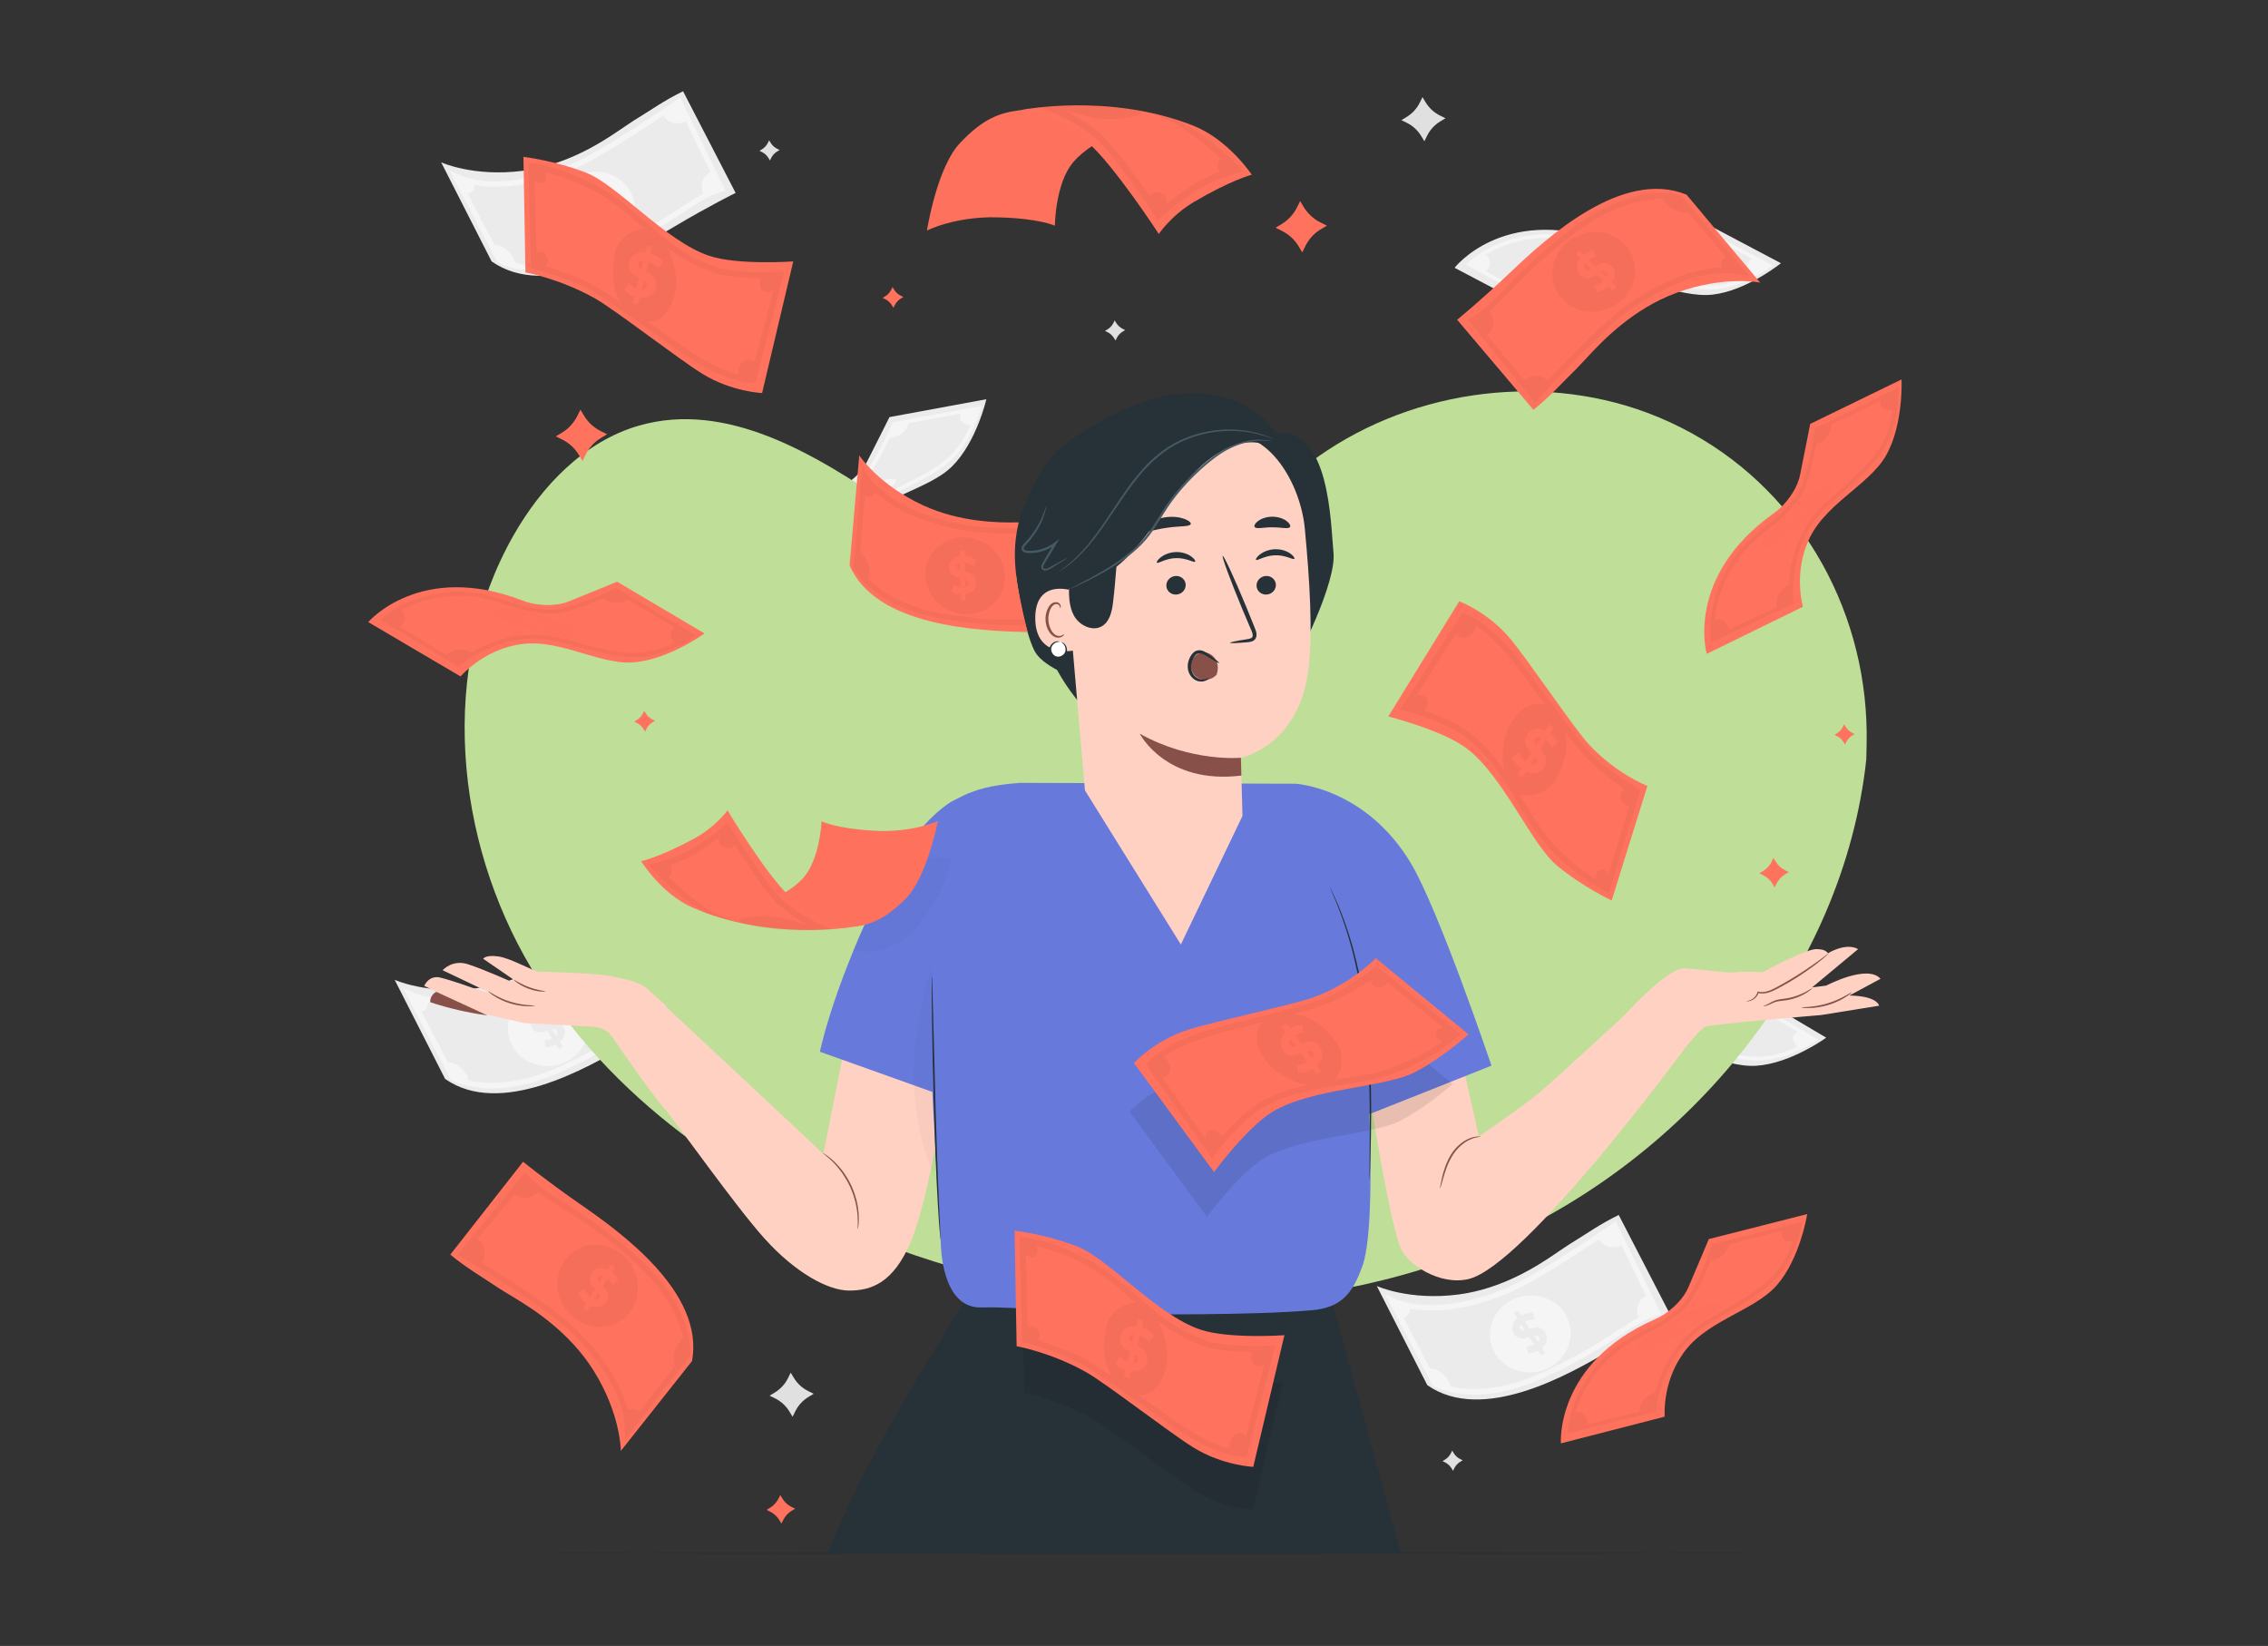 <svg width="696" height="505" viewBox="0 0 696 505" fill="none" xmlns="http://www.w3.org/2000/svg">
<rect x="0" y="0" width="696" height="505" fill="#333333" stroke="none"/>
<g clip-path="url(#clip0_711_52484)">
<path d="M236.031 43.051L236.461 43.771C236.951 44.581 237.651 45.231 238.501 45.651L239.251 46.021L238.531 46.451C237.721 46.941 237.071 47.641 236.651 48.491L236.281 49.241L235.851 48.521C235.361 47.711 234.661 47.061 233.811 46.641L233.061 46.271L233.781 45.841C234.591 45.351 235.241 44.651 235.661 43.801L236.031 43.051Z" fill="#E0E0E0"/>
<path d="M342.071 98.301L342.501 99.021C342.991 99.831 343.691 100.481 344.541 100.901L345.291 101.271L344.571 101.701C343.761 102.191 343.111 102.891 342.691 103.741L342.321 104.491L341.891 103.771C341.401 102.961 340.701 102.311 339.851 101.891L339.101 101.521L339.821 101.091C340.631 100.601 341.281 99.901 341.701 99.051L342.071 98.301Z" fill="#E0E0E0"/>
<path d="M159.62 251.85L160.05 252.57C160.54 253.38 161.24 254.03 162.09 254.45L162.84 254.82L162.12 255.25C161.31 255.74 160.66 256.44 160.24 257.29L159.87 258.04L159.44 257.32C158.95 256.51 158.25 255.86 157.4 255.44L156.65 255.07L157.37 254.64C158.18 254.15 158.83 253.45 159.25 252.6L159.62 251.85Z" fill="#E0E0E0"/>
<path d="M445.651 445.07L446.081 445.79C446.571 446.6 447.271 447.25 448.121 447.67L448.871 448.04L448.151 448.47C447.341 448.96 446.691 449.66 446.271 450.51L445.901 451.26L445.471 450.54C444.981 449.73 444.281 449.08 443.431 448.66L442.681 448.29L443.401 447.86C444.211 447.37 444.861 446.67 445.281 445.82L445.651 445.07Z" fill="#E0E0E0"/>
<path d="M527.081 230.699L528.031 232.269C529.091 234.039 530.641 235.459 532.491 236.369L534.141 237.179L532.571 238.129C530.801 239.189 529.381 240.739 528.471 242.589L527.661 244.239L526.711 242.669C525.651 240.899 524.101 239.479 522.251 238.569L520.601 237.759L522.171 236.809C523.941 235.749 525.361 234.199 526.271 232.349L527.081 230.699Z" fill="#E0E0E0"/>
<path d="M436.531 29.801L437.481 31.371C438.541 33.141 440.091 34.561 441.941 35.471L443.591 36.281L442.021 37.231C440.251 38.291 438.831 39.841 437.921 41.691L437.111 43.341L436.161 41.771C435.101 40.001 433.551 38.581 431.701 37.671L430.051 36.861L431.621 35.911C433.391 34.851 434.811 33.301 435.721 31.451L436.531 29.801Z" fill="#E0E0E0"/>
<path d="M242.65 421.15L243.6 422.72C244.66 424.49 246.21 425.91 248.06 426.82L249.71 427.63L248.14 428.58C246.37 429.64 244.95 431.19 244.04 433.04L243.23 434.69L242.28 433.12C241.22 431.35 239.67 429.93 237.82 429.02L236.17 428.21L237.74 427.26C239.51 426.2 240.93 424.65 241.84 422.8L242.65 421.15Z" fill="#E0E0E0"/>
<path d="M500.13 162.751C500.13 162.751 492.06 166.711 481.52 172.981C468.66 180.621 442.19 195.631 425.27 183.771L409.78 153.361C409.78 153.361 419.72 157.921 434.85 155.961C448.34 154.211 459.15 147.101 464.01 143.821C465.98 142.501 468.57 140.701 470.6 139.481C474 137.441 478.08 134.451 484.02 131.561L500.13 162.751Z" fill="#EBEBEB"/>
<path d="M458.925 179.662C465.676 178.479 470.239 172.325 469.116 165.917C467.993 159.509 461.61 155.273 454.859 156.456C448.108 157.639 443.545 163.793 444.668 170.201C445.791 176.609 452.174 180.845 458.925 179.662Z" fill="#F5F5F5"/>
<path d="M452.861 163.26L451.861 161.72L453.091 160.93L454.061 162.43C455.331 161.73 456.771 161.4 457.831 161.56L458.241 163.68C457.301 163.57 456.171 163.76 455.221 164.24L456.701 166.54C458.301 166.03 460.161 165.56 461.431 167.53C462.371 168.99 462.231 170.86 460.451 172.36L461.441 173.89L460.211 174.68L459.241 173.18C458.261 173.69 457.191 173.99 456.201 173.95L455.721 171.86C456.601 171.86 457.391 171.68 458.061 171.37L456.551 169.03C454.951 169.55 453.131 170.01 451.871 168.06C450.961 166.61 451.101 164.77 452.861 163.26ZM453.761 166.6C454.071 167.08 454.601 167.11 455.261 166.98L454.031 165.08C453.511 165.63 453.471 166.16 453.761 166.6ZM458.011 168.56L459.271 170.52C459.811 169.93 459.821 169.37 459.521 168.91C459.221 168.43 458.681 168.41 458.011 168.56Z" fill="#EBEBEB"/>
<path d="M426.94 183.931L427.14 184.051C427.64 184.351 439.71 191.221 461.23 181.431C472.1 176.491 479.18 171.891 484.34 168.541C489 165.511 492.37 163.331 496.06 162.351L497.04 162.091L483.11 133.471L482.31 134.031C482.08 134.191 459.38 149.981 449.25 154.121C441.21 157.411 426.02 162.151 414.56 156.871L412.36 155.861L426.94 183.931ZM449.88 155.661C457.19 152.671 470.48 144.031 477.91 139.041C478.6 140.081 479.65 140.881 480.85 141.231C482.16 141.601 483.61 141.431 484.81 140.771L492.44 156.441C491.22 156.911 490.28 158.041 489.91 159.311C489.56 160.531 489.7 161.831 490.11 163.041C488.07 164.151 485.94 165.531 483.43 167.151C478.02 170.661 471.3 175.031 460.54 179.921C449.73 184.841 441.45 185.311 436.41 184.831C434.92 184.691 433.62 184.461 432.51 184.201C432.09 182.781 430.57 179.111 426.07 178.641L417.94 162.981C418.77 162.921 419.85 162.421 420.07 160.311C430.86 162.351 442.96 158.491 449.88 155.661Z" fill="#F5F5F5"/>
<path d="M225.74 59.19C225.74 59.19 217.67 63.15 207.13 69.42C194.26 77.05 167.79 92.07 150.87 80.21L135.38 49.8C135.38 49.8 145.32 54.36 160.45 52.4C173.94 50.65 184.75 43.54 189.61 40.26C191.58 38.93 194.17 37.14 196.2 35.92C199.6 33.88 203.68 30.89 209.62 28L225.74 59.19Z" fill="#EBEBEB"/>
<path d="M184.534 76.08C191.285 74.897 195.848 68.743 194.725 62.335C193.602 55.927 187.219 51.691 180.468 52.874C173.717 54.057 169.154 60.211 170.277 66.619C171.4 73.027 177.783 77.263 184.534 76.08Z" fill="#F5F5F5"/>
<path d="M178.47 59.699L177.47 58.149L178.7 57.359L179.67 58.859C180.94 58.159 182.38 57.829 183.44 57.989L183.85 60.109C182.91 59.999 181.78 60.189 180.83 60.669L182.31 62.969C183.91 62.459 185.77 61.989 187.04 63.959C187.98 65.419 187.84 67.289 186.06 68.789L187.05 70.319L185.82 71.109L184.85 69.609C183.88 70.119 182.8 70.419 181.81 70.379L181.33 68.289C182.21 68.289 183 68.109 183.67 67.799L182.16 65.459C180.57 65.979 178.74 66.439 177.48 64.489C176.57 63.049 176.71 61.199 178.47 59.699ZM179.37 63.039C179.68 63.519 180.21 63.549 180.87 63.419L179.64 61.519C179.12 62.069 179.08 62.599 179.37 63.039ZM183.62 64.999L184.88 66.959C185.42 66.369 185.43 65.809 185.13 65.349C184.83 64.869 184.29 64.849 183.62 64.999Z" fill="#EBEBEB"/>
<path d="M152.55 80.37L152.75 80.49C153.25 80.79 165.32 87.66 186.84 77.87C197.71 72.93 204.79 68.33 209.95 64.98C214.61 61.95 217.98 59.77 221.67 58.79L222.64 58.53L208.71 29.91L207.91 30.47C207.68 30.63 184.98 46.42 174.85 50.56C166.81 53.85 151.62 58.59 140.16 53.31L137.96 52.3L152.55 80.37ZM175.49 52.1C182.8 49.11 196.09 40.47 203.52 35.48C204.21 36.52 205.26 37.32 206.46 37.67C207.77 38.04 209.22 37.87 210.42 37.21L218.05 52.88C216.83 53.35 215.89 54.48 215.52 55.75C215.17 56.97 215.31 58.27 215.72 59.48C213.68 60.59 211.55 61.97 209.04 63.59C203.63 67.1 196.91 71.47 186.15 76.36C175.34 81.28 167.06 81.75 162.02 81.27C160.53 81.13 159.23 80.9 158.12 80.64C157.7 79.22 156.18 75.55 151.68 75.08L143.55 59.42C144.38 59.36 145.46 58.86 145.68 56.75C156.47 58.79 168.57 54.93 175.49 52.1Z" fill="#F5F5F5"/>
<path d="M512.861 403.96C512.861 403.96 504.791 407.92 494.251 414.19C481.391 421.83 454.921 436.84 438.001 424.98L422.511 394.57C422.511 394.57 432.451 399.13 447.581 397.17C461.071 395.42 471.881 388.31 476.741 385.03C478.711 383.71 481.301 381.91 483.331 380.69C486.731 378.65 490.811 375.66 496.751 372.77L512.861 403.96Z" fill="#EBEBEB"/>
<path d="M457.401 411.399C456.281 404.989 460.841 398.839 467.591 397.649C474.341 396.469 480.721 400.699 481.841 407.109C482.961 413.519 478.401 419.669 471.651 420.859C464.901 422.049 458.521 417.809 457.401 411.399Z" fill="#F5F5F5"/>
<path d="M465.591 404.469L464.591 402.919L465.821 402.129L466.791 403.629C468.061 402.929 469.501 402.599 470.561 402.759L470.971 404.879C470.031 404.769 468.901 404.959 467.951 405.439L469.431 407.739C471.031 407.229 472.891 406.759 474.161 408.729C475.101 410.189 474.961 412.059 473.181 413.559L474.171 415.089L472.941 415.879L471.971 414.379C470.991 414.889 469.921 415.189 468.931 415.149L468.451 413.059C469.331 413.059 470.121 412.879 470.791 412.569L469.281 410.229C467.681 410.749 465.861 411.209 464.601 409.259C463.691 407.819 463.831 405.979 465.591 404.469ZM466.491 407.819C466.801 408.299 467.331 408.329 467.991 408.199L466.761 406.299C466.251 406.839 466.211 407.369 466.491 407.819ZM470.741 409.779L472.001 411.739C472.541 411.149 472.551 410.589 472.251 410.129C471.951 409.649 471.411 409.619 470.741 409.779Z" fill="#EBEBEB"/>
<path d="M439.671 425.14L439.871 425.26C440.371 425.56 452.441 432.43 473.961 422.64C484.831 417.7 491.911 413.1 497.071 409.75C501.731 406.72 505.101 404.54 508.791 403.56L509.771 403.3L495.841 374.68L495.041 375.24C494.811 375.4 472.111 391.19 461.981 395.33C453.941 398.62 438.751 403.36 427.291 398.08L425.091 397.07L439.671 425.14ZM462.611 396.87C469.921 393.88 483.211 385.24 490.641 380.25C491.331 381.29 492.381 382.09 493.581 382.44C494.891 382.81 496.341 382.64 497.541 381.98L505.171 397.65C503.951 398.12 503.011 399.25 502.641 400.52C502.291 401.74 502.431 403.04 502.841 404.25C500.801 405.36 498.671 406.74 496.161 408.36C490.751 411.87 484.031 416.24 473.271 421.13C462.461 426.05 454.181 426.52 449.141 426.04C447.651 425.9 446.351 425.67 445.241 425.41C444.821 423.99 443.301 420.32 438.801 419.85L430.671 404.19C431.501 404.13 432.581 403.63 432.801 401.52C443.601 403.56 455.691 399.71 462.611 396.87Z" fill="#F5F5F5"/>
<path d="M211.46 310.01C211.46 310.01 203.39 313.97 192.85 320.24C179.99 327.88 153.52 342.89 136.6 331.03L121.11 300.62C121.11 300.62 131.05 305.18 146.18 303.22C159.67 301.47 170.48 294.36 175.34 291.08C177.31 289.76 179.9 287.96 181.93 286.74C185.33 284.7 189.41 281.71 195.35 278.82L211.46 310.01Z" fill="#EBEBEB"/>
<path d="M156 317.449C154.88 311.039 159.44 304.889 166.19 303.699C172.94 302.519 179.32 306.749 180.44 313.159C181.56 319.569 177 325.719 170.25 326.909C163.51 328.089 157.13 323.859 156 317.449Z" fill="#F5F5F5"/>
<path d="M164.19 310.519L163.19 308.979L164.42 308.189L165.39 309.689C166.66 308.989 168.1 308.659 169.16 308.819L169.57 310.939C168.63 310.829 167.5 311.019 166.55 311.499L168.03 313.799C169.63 313.289 171.49 312.819 172.76 314.789C173.7 316.249 173.56 318.119 171.78 319.619L172.77 321.149L171.54 321.939L170.57 320.439C169.6 320.949 168.52 321.249 167.53 321.209L167.05 319.119C167.93 319.119 168.72 318.939 169.39 318.629L167.88 316.289C166.28 316.809 164.46 317.269 163.2 315.319C162.3 313.869 162.43 312.019 164.19 310.519ZM165.09 313.859C165.4 314.339 165.93 314.369 166.59 314.239L165.36 312.339C164.85 312.889 164.81 313.419 165.09 313.859ZM169.35 315.819L170.61 317.779C171.15 317.189 171.16 316.629 170.86 316.169C170.55 315.689 170.01 315.669 169.35 315.819Z" fill="#EBEBEB"/>
<path d="M138.271 331.19L138.471 331.31C138.971 331.61 151.041 338.48 172.561 328.69C183.431 323.75 190.511 319.15 195.671 315.8C200.331 312.77 203.701 310.59 207.391 309.61L208.361 309.35L194.431 280.73L193.631 281.29C193.401 281.45 170.701 297.24 160.571 301.38C152.531 304.67 137.341 309.41 125.881 304.13L123.681 303.12L138.271 331.19ZM161.221 302.92C168.531 299.93 181.821 291.29 189.251 286.3C189.941 287.34 190.991 288.14 192.191 288.49C193.501 288.86 194.951 288.69 196.151 288.03L203.781 303.7C202.561 304.17 201.621 305.3 201.251 306.57C200.901 307.79 201.041 309.09 201.451 310.3C199.411 311.41 197.281 312.79 194.771 314.41C189.361 317.92 182.641 322.29 171.881 327.18C161.071 332.1 152.791 332.57 147.751 332.09C146.261 331.95 144.961 331.72 143.851 331.46C143.431 330.04 141.911 326.37 137.411 325.9L129.281 310.24C130.111 310.18 131.191 309.68 131.411 307.57C142.201 309.61 154.291 305.75 161.221 302.92Z" fill="#F5F5F5"/>
<path d="M460.32 315.001C460.32 315.001 475.77 296.891 506.15 308.551C507.31 308.991 508.49 309.351 509.71 309.561C512.25 310.001 516.36 310.321 520.07 308.821C525.99 306.441 534.4 302.971 534.4 302.971L560.42 318.371C560.42 318.371 549.52 326.331 538.95 326.991C528.39 327.661 515.9 318.991 503.79 321.951C503.79 321.951 495.16 323.261 487.79 331.151L460.32 315.001Z" fill="#EBEBEB"/>
<path d="M523.031 318.99C521.861 320.04 514.811 319.08 507.291 316.84C499.771 314.61 494.621 311.95 495.791 310.9C496.961 309.85 504.011 310.81 511.531 313.05C519.061 315.28 524.201 317.94 523.031 318.99Z" fill="#F5F5F5"/>
<path d="M512.54 316.951L513.02 317.461L511.44 317.111L510.97 316.621C509.38 316.251 507.74 315.781 506.69 315.391L507.04 315.031C507.99 315.371 509.24 315.741 510.41 316.031L509.7 315.281C507.83 314.771 505.71 314.171 505.1 313.531C504.65 313.051 505.48 312.911 507.9 313.381L507.43 312.881L509.01 313.231L509.48 313.721C510.69 314.011 511.93 314.351 512.95 314.701L512.69 315.081C511.76 314.771 510.86 314.511 510.05 314.311L510.78 315.081C512.65 315.581 514.73 316.171 515.34 316.811C515.76 317.271 514.94 317.411 512.54 316.951ZM509.07 314.611L508.46 313.971C507.67 313.841 507.47 313.901 507.61 314.051C507.76 314.211 508.31 314.401 509.07 314.611ZM512.82 316.301C512.67 316.141 512.13 315.961 511.39 315.741L511.98 316.361C512.72 316.481 512.96 316.441 512.82 316.301Z" fill="#EBEBEB"/>
<path d="M534.051 304.83L533.771 304.97C533.691 305.01 525.621 308.99 518.571 310.78C514.941 311.7 513.231 311.4 510.141 310.87C509.541 310.77 508.881 310.65 508.161 310.54C506.781 310.32 504.941 309.73 502.821 309.05C498.891 307.79 494.001 306.21 489.111 306.06C489.071 306.06 489.031 306.06 488.991 306.06C488.861 306.05 475.391 304.9 464.461 313.69L463.811 314.21L487.191 328.36L487.511 328.06C487.631 327.94 500.181 316.62 517.131 320.88C519.131 321.38 521.001 321.88 522.751 322.34C536.481 325.97 543.371 327.79 557.181 319.5L558.021 318.99L534.051 304.83ZM523.031 321.22C521.271 320.76 519.411 320.26 517.401 319.76C505.871 316.86 496.321 320.92 491.071 324.09C487.201 322.06 484.501 323.89 483.511 324.79L469.841 316.51C472.481 314.21 470.941 312.22 470.041 311.4C479.341 306.43 488.761 307.22 488.901 307.23C493.701 307.36 498.551 308.92 502.441 310.17C504.611 310.87 506.491 311.47 507.961 311.7C508.681 311.81 509.331 311.93 509.921 312.03C513.061 312.58 514.961 312.9 518.841 311.92C522.901 310.89 527.271 309.16 530.321 307.83C531.311 308.68 533.881 310.28 537.711 308.36L551.661 316.61C550.621 317.1 549.061 318.39 551.541 321.2C541.281 326.03 534.661 324.29 523.031 321.22Z" fill="#F5F5F5"/>
<path d="M225.011 185.7C225.011 185.7 224.761 161.89 255.321 150.73C256.481 150.31 257.611 149.8 258.671 149.15C260.881 147.81 264.181 145.35 266.001 141.79C268.901 136.11 272.961 127.97 272.961 127.97L302.691 122.49C302.691 122.49 299.691 135.65 292.171 143.09C284.641 150.53 269.541 152.2 262.351 162.39C262.351 162.39 256.701 169.05 256.331 179.84L225.011 185.7Z" fill="#EBEBEB"/>
<path d="M274.911 147.5C274.721 149.06 268.771 152.96 261.631 156.22C254.491 159.48 248.861 160.86 249.061 159.3C249.251 157.74 255.201 153.84 262.341 150.58C269.471 147.32 275.101 145.94 274.911 147.5Z" fill="#F5F5F5"/>
<path d="M265.661 152.86L266.351 152.93L264.931 153.71L264.261 153.65C262.821 154.42 261.271 155.14 260.231 155.54L260.261 155.04C261.201 154.67 262.391 154.13 263.461 153.58L262.431 153.48C260.691 154.33 258.701 155.27 257.811 155.18C257.151 155.12 257.691 154.46 259.821 153.23L259.131 153.16L260.551 152.38L261.221 152.44C262.321 151.86 263.481 151.31 264.481 150.9L264.531 151.36C263.631 151.74 262.781 152.13 262.031 152.52L263.081 152.62C264.821 151.77 266.781 150.85 267.651 150.93C268.301 150.99 267.781 151.63 265.661 152.86ZM261.511 153.37L260.631 153.29C259.951 153.71 259.831 153.89 260.041 153.91C260.251 153.93 260.801 153.71 261.511 153.37ZM265.441 152.18C265.221 152.16 264.691 152.37 263.991 152.7L264.841 152.78C265.491 152.39 265.641 152.2 265.441 152.18Z" fill="#EBEBEB"/>
<path d="M273.92 129.589L273.8 129.879C273.77 129.959 270.3 138.259 266.15 144.249C264.02 147.329 262.54 148.229 259.85 149.849C259.33 150.169 258.76 150.509 258.14 150.899C256.96 151.639 255.18 152.399 253.13 153.289C249.33 154.919 244.62 156.939 240.83 160.039C240.8 160.069 240.77 160.089 240.74 160.119C240.63 160.199 229.72 168.179 227.26 181.989L227.11 182.809L254.03 178.119L254.08 177.679C254.1 177.509 256.11 160.729 271.69 152.809C273.53 151.869 275.26 151.019 276.89 150.219C289.63 143.939 296.02 140.779 300.98 125.459L301.28 124.529L273.92 129.589ZM276.37 149.179C274.74 149.979 273.01 150.839 271.16 151.779C260.56 157.169 256.02 166.509 254.15 172.339C249.9 173.349 249.07 176.499 248.91 177.829L233.17 180.569C233.65 177.099 231.18 176.619 229.97 176.579C233.72 166.719 241.34 161.129 241.45 161.039C245.16 157.989 249.83 155.969 253.59 154.359C255.69 153.459 257.5 152.679 258.76 151.889C259.38 151.499 259.94 151.159 260.46 150.849C263.19 149.199 264.84 148.199 267.11 144.909C269.5 141.469 271.65 137.289 273.08 134.279C274.38 134.269 277.37 133.789 279 129.829L294.93 126.889C294.47 127.949 294.14 129.939 297.86 130.429C293.29 140.829 287.16 143.859 276.37 149.179Z" fill="#F5F5F5"/>
<path d="M446.381 82.159C446.381 82.159 460.951 63.329 491.851 73.529C493.031 73.919 494.231 74.219 495.461 74.369C498.021 74.689 502.141 74.809 505.771 73.139C511.561 70.479 519.801 66.619 519.801 66.619L546.531 80.759C546.531 80.759 536.021 89.229 525.501 90.399C514.981 91.569 502.101 83.509 490.141 87.049C490.141 87.049 481.581 88.769 474.591 97.009L446.381 82.159Z" fill="#EBEBEB"/>
<path d="M509.221 83.138C508.101 84.238 501.021 83.618 493.401 81.748C485.781 79.878 480.511 77.468 481.631 76.368C482.751 75.268 489.831 75.888 497.451 77.758C505.071 79.628 510.341 82.038 509.221 83.138Z" fill="#F5F5F5"/>
<path d="M498.64 81.608L499.14 82.088L497.54 81.818L497.05 81.348C495.44 81.058 493.79 80.658 492.72 80.328L493.05 79.948C494.01 80.248 495.29 80.558 496.47 80.778L495.72 80.058C493.83 79.638 491.68 79.148 491.04 78.528C490.56 78.068 491.39 77.888 493.83 78.238L493.33 77.758L494.93 78.028L495.42 78.498C496.64 78.728 497.9 79.008 498.93 79.308L498.68 79.698C497.74 79.438 496.83 79.218 496 79.058L496.76 79.788C498.65 80.198 500.76 80.688 501.39 81.298C501.87 81.778 501.06 81.958 498.64 81.608ZM495.06 79.438L494.42 78.828C493.63 78.738 493.42 78.808 493.57 78.948C493.73 79.098 494.29 79.258 495.06 79.438ZM498.89 80.938C498.73 80.788 498.19 80.628 497.43 80.448L498.05 81.038C498.8 81.128 499.03 81.078 498.89 80.938Z" fill="#EBEBEB"/>
<path d="M519.541 68.478L519.261 68.629C519.181 68.668 511.321 73.038 504.351 75.159C500.771 76.249 499.051 76.038 495.931 75.648C495.321 75.569 494.661 75.489 493.931 75.409C492.541 75.258 490.681 74.758 488.521 74.178C484.531 73.099 479.581 71.769 474.681 71.849C474.641 71.849 474.601 71.849 474.561 71.849C474.431 71.838 460.921 71.338 450.421 80.648L449.801 81.198L473.831 94.219L474.141 93.909C474.261 93.788 486.241 81.868 503.381 85.319C505.411 85.728 507.291 86.129 509.061 86.508C522.951 89.478 529.921 90.969 543.311 82.028L544.131 81.489L519.541 68.478ZM509.321 85.368C507.541 84.989 505.651 84.588 503.621 84.178C491.971 81.838 482.621 86.349 477.521 89.758C473.551 87.918 470.951 89.879 470.001 90.819L455.951 83.209C458.471 80.788 456.841 78.868 455.911 78.099C464.961 72.689 474.411 73.028 474.551 73.028C479.351 72.928 484.271 74.249 488.221 75.319C490.421 75.909 492.331 76.428 493.811 76.588C494.531 76.668 495.191 76.749 495.791 76.819C498.961 77.209 500.871 77.448 504.691 76.288C508.701 75.069 512.981 73.129 515.971 71.659C516.991 72.459 519.641 73.939 523.371 71.838L537.701 79.409C536.681 79.948 535.191 81.308 537.801 83.999C527.771 89.308 521.091 87.879 509.321 85.368Z" fill="#F5F5F5"/>
<path d="M572.719 233.053L572.823 228.374C573.713 188.929 553.451 151.881 519.235 132.964C514.832 130.533 510.259 128.421 505.539 126.654C471.547 113.966 431.099 119.981 401.825 142.059C384.614 155.05 370.322 173.522 349.655 179.361C322.766 186.959 295.807 170.537 272.891 154.881C249.969 139.232 222.964 122.864 196.094 130.58C179.274 135.411 166.128 149.169 157.46 164.48C134.511 205.032 139.463 257.554 163.102 297.173C186.741 336.791 226.672 364.469 269.605 381.084C329.751 404.355 399.273 407.191 458.815 381.07C518.373 354.961 565.708 297.798 572.719 233.053Z" fill="#BFDE98"/>
<path d="M563.79 476.588C563.79 476.728 469.4 476.848 353 476.848C236.56 476.848 142.19 476.728 142.19 476.588C142.19 476.448 236.56 476.328 353 476.328C469.4 476.328 563.79 476.448 563.79 476.588Z" fill="#263238"/>
<path d="M544.24 263.24L544.87 264.29C545.58 265.47 546.61 266.42 547.84 267.03L548.94 267.57L547.89 268.2C546.71 268.91 545.76 269.94 545.15 271.17L544.61 272.27L543.98 271.22C543.27 270.04 542.24 269.09 541.01 268.48L539.91 267.94L540.96 267.31C542.14 266.6 543.09 265.57 543.7 264.34L544.24 263.24Z" fill="#FF725E"/>
<path d="M239.45 458.699L240.06 459.719C240.75 460.859 241.75 461.779 242.94 462.369L244 462.899L242.98 463.509C241.84 464.199 240.92 465.199 240.33 466.389L239.8 467.449L239.19 466.429C238.5 465.289 237.5 464.369 236.31 463.779L235.25 463.249L236.27 462.639C237.41 461.949 238.33 460.949 238.92 459.759L239.45 458.699Z" fill="#FF725E"/>
<path d="M178.12 125.689L179.22 127.519C180.45 129.569 182.25 131.229 184.4 132.289L186.31 133.239L184.48 134.339C182.43 135.569 180.77 137.369 179.71 139.519L178.76 141.429L177.66 139.599C176.42 137.549 174.63 135.889 172.48 134.829L170.57 133.879L172.4 132.779C174.45 131.549 176.11 129.749 177.17 127.599L178.12 125.689Z" fill="#FF725E"/>
<path d="M398.99 61.68L400.09 63.51C401.32 65.56 403.12 67.22 405.27 68.28L407.18 69.23L405.35 70.33C403.3 71.56 401.64 73.36 400.58 75.51L399.63 77.42L398.53 75.59C397.3 73.54 395.5 71.88 393.35 70.82L391.44 69.87L393.27 68.77C395.32 67.54 396.98 65.74 398.04 63.59L398.99 61.68Z" fill="#FF725E"/>
<path d="M565.941 222.24L566.371 222.96C566.861 223.77 567.561 224.42 568.411 224.84L569.161 225.21L568.441 225.64C567.631 226.13 566.981 226.83 566.561 227.68L566.191 228.43L565.761 227.71C565.271 226.9 564.571 226.25 563.721 225.83L562.971 225.46L563.691 225.03C564.501 224.54 565.151 223.84 565.571 222.99L565.941 222.24Z" fill="#FF725E"/>
<path d="M197.68 218.08L198.13 218.82C198.63 219.65 199.36 220.32 200.23 220.75L201.01 221.13L200.27 221.58C199.44 222.08 198.77 222.81 198.34 223.68L197.96 224.46L197.51 223.72C197.01 222.89 196.28 222.22 195.41 221.79L194.63 221.41L195.37 220.96C196.2 220.46 196.87 219.73 197.3 218.86L197.68 218.08Z" fill="#FF725E"/>
<path d="M273.901 88.07L274.351 88.81C274.851 89.64 275.581 90.31 276.451 90.74L277.231 91.12L276.491 91.57C275.661 92.07 274.991 92.8 274.561 93.67L274.181 94.45L273.731 93.71C273.231 92.88 272.501 92.21 271.631 91.78L270.851 91.4L271.591 90.95C272.421 90.45 273.091 89.72 273.521 88.85L273.901 88.07Z" fill="#FF725E"/>
<path d="M447.38 319.139C447.38 320.209 453.83 348.679 453.83 348.679C453.83 348.679 467.26 339.549 472.36 335.249C477.46 330.949 502.17 308.119 502.17 308.119L516.94 321.789C516.94 321.789 467.95 388.449 450.59 392.449C441.68 394.499 431.79 387.769 429.88 383.009C425.6 372.399 418.97 327.139 418.97 327.139L428.58 322.889L447.38 319.139Z" fill="#FFD1C3"/>
<path d="M454.4 348.741C454.41 348.851 453.15 348.781 451.35 349.541C449.56 350.271 447.35 351.961 445.77 354.481C444.2 357.011 443.43 359.641 442.88 361.531C442.34 363.431 442.02 364.611 441.94 364.591C441.87 364.571 442.06 363.371 442.5 361.431C442.96 359.511 443.68 356.811 445.31 354.191C446.95 351.571 449.31 349.841 451.21 349.181C452.16 348.841 452.97 348.711 453.53 348.691C454.09 348.671 454.4 348.711 454.4 348.741Z" fill="#875149"/>
<path d="M498.25 311.75C498.25 311.75 511.76 296.63 517.2 297.06C522.64 297.5 530.48 298.67 532.66 298.3C534.84 297.93 540.93 298.3 540.93 298.3C540.93 298.3 555.08 290.63 557.7 291.23C557.7 291.23 560.13 291.11 560.96 292.48C560.96 292.48 566.34 289.07 570.22 291.2L556.11 302.94L560.41 302.4C560.41 302.4 573.08 295.71 577.09 300.31L567.53 305.45C567.53 305.45 575.48 305.33 576.68 308.56L558.87 311.43C558.87 311.43 525.03 314.26 523.24 315.03C521.45 315.81 514.29 325.08 514.29 325.08L498.25 311.75Z" fill="#FFD1C3"/>
<path d="M561.149 292.559C561.169 292.589 560.869 292.879 560.299 293.389C559.719 293.889 558.879 294.599 557.809 295.429C555.659 297.099 552.589 299.289 548.999 301.379C547.299 302.369 545.669 303.279 544.089 304.009C542.519 304.729 540.829 305.059 539.489 304.629L539.739 304.489C539.229 306.039 538.019 306.779 537.219 307.049C536.809 307.189 536.469 307.219 536.239 307.229C536.009 307.229 535.899 307.209 535.899 307.189C535.899 307.129 536.379 307.159 537.139 306.839C537.869 306.529 538.949 305.769 539.349 304.379L539.409 304.189L539.599 304.249C540.829 304.599 542.369 304.279 543.879 303.559C545.399 302.829 547.029 301.889 548.719 300.919C552.289 298.839 555.379 296.709 557.579 295.129C558.599 294.379 559.469 293.749 560.169 293.229C560.779 292.769 561.129 292.529 561.149 292.559Z" fill="#875149"/>
<path d="M556.119 303.221C556.159 303.271 555.499 303.911 554.239 304.691C552.979 305.471 551.089 306.341 548.849 306.771C547.729 307.001 546.649 307.031 545.729 307.201C544.799 307.351 544.039 307.721 543.369 308.041C542.049 308.721 541.069 308.791 541.069 308.701C541.069 308.631 541.929 308.451 543.189 307.701C543.819 307.351 544.639 306.901 545.619 306.711C546.599 306.501 547.659 306.451 548.739 306.231C553.119 305.411 556.039 303.061 556.119 303.221Z" fill="#875149"/>
<path d="M568.269 304.45C568.309 304.5 567.619 305.129 566.359 305.929C565.099 306.739 563.229 307.679 561.039 308.349C558.839 309.009 556.759 309.259 555.269 309.289C553.769 309.319 552.849 309.179 552.859 309.119C552.849 308.939 556.579 309.159 560.889 307.829C565.189 306.539 568.169 304.29 568.269 304.45Z" fill="#875149"/>
<path d="M295.81 399.77C281.2 422.51 264.24 450.96 253.91 476.59H429.93L408.91 399.77H295.81Z" fill="#263238"/>
<path d="M186.83 316.619C186.83 316.619 199.27 334.849 203.49 339.659C207.71 344.469 225.49 369.919 234.74 380.139C244.11 390.489 254.08 395.969 260.61 395.969C267.31 395.969 274.09 393.679 279.41 381.189C287.09 363.149 293.56 310.189 293.56 310.189L263.56 299.199L252.65 354.079C249.72 351.149 203.5 308.049 203.5 308.049L192.91 312.429L186.83 316.619Z" fill="#FFD1C3"/>
<path d="M148.27 294.159C148.27 294.159 148.98 292.889 152.93 293.449C156.88 294.009 163.8 298.109 165.36 298.109C166.92 298.109 184.28 298.669 187.67 299.519C191.06 300.369 196.33 300.869 199.43 304.119L204.46 308.579L187.65 317.819C187.65 317.819 186.11 315.339 182.29 315.049C178.48 314.769 160.97 313.919 160.97 313.919L147.41 310.809L130.18 302.479C130.18 302.479 131.59 299.089 135.12 299.939C138.65 300.789 145.29 303.189 145.29 303.189L151.08 304.949L135.83 297.679C135.83 297.679 138.8 294.289 143.6 295.839C148.4 297.389 156.59 301.059 156.59 301.059L157.72 300.639L148.27 294.159Z" fill="#FFD1C3"/>
<path d="M167.33 304.19C167.34 304.31 164.92 304.37 162.17 303.34C159.41 302.33 157.6 300.72 157.69 300.63C157.78 300.5 159.67 301.89 162.34 302.86C165.01 303.87 167.34 304.04 167.33 304.19Z" fill="#875149"/>
<path d="M164.139 308.56C164.139 308.62 163.289 308.75 161.889 308.73C160.489 308.71 158.559 308.47 156.509 307.84C154.459 307.2 152.729 306.31 151.569 305.54C150.399 304.77 149.769 304.18 149.809 304.13C149.899 303.99 152.639 306.14 156.669 307.36C160.669 308.62 164.149 308.4 164.139 308.56Z" fill="#875149"/>
<path d="M133.909 304.309C132.719 304.869 131.939 306.189 132.019 307.499C137.739 309.369 143.629 310.729 149.599 311.549" fill="#875149"/>
<path d="M263.229 377.18C263.129 377.17 263.329 375.66 263.179 373.22C263.109 372 262.899 370.57 262.549 369C262.159 367.44 261.619 365.76 260.849 364.07C260.059 362.39 259.139 360.88 258.209 359.57C257.249 358.28 256.299 357.18 255.419 356.34C253.669 354.64 252.389 353.81 252.449 353.73C252.469 353.7 252.799 353.89 253.369 354.27C253.659 354.45 254.009 354.69 254.389 355.01C254.769 355.32 255.219 355.65 255.659 356.08C256.579 356.9 257.579 357.99 258.579 359.29C259.549 360.61 260.509 362.14 261.309 363.86C262.089 365.58 262.629 367.31 262.999 368.9C263.339 370.5 263.509 371.97 263.539 373.21C263.579 373.83 263.539 374.39 263.529 374.88C263.519 375.37 263.479 375.79 263.429 376.13C263.329 376.81 263.259 377.18 263.229 377.18Z" fill="#875149"/>
<path d="M291.91 245.999C287.76 248.559 278.17 256.319 268.25 277.319C255.04 305.259 251.62 322.689 251.62 322.689L286.73 335.229L297.37 243.359C297.36 243.359 293.28 245.159 291.91 245.999Z" fill="#677ADC"/>
<path d="M284.29 275.259C284.29 275.259 285.12 304.889 285.12 312.949C285.12 321.009 288.72 381.529 288.72 381.529C288.72 381.529 288.7 401.459 301.09 401.149C313.48 400.839 334.61 403.229 342.98 403.229C349.15 403.229 384.22 403.639 402.68 401.989C411.43 401.209 414.8 396.939 417.5 390.009C417.87 389.069 417.64 389.619 417.87 389.069C423.16 376.059 419.07 320.439 419.07 320.439L412.52 270.149L397.59 240.459L313.08 240.199C285.96 242.059 285.95 253.179 284.29 275.259Z" fill="#677ADC"/>
<path d="M432.92 264.769C419.01 241.659 397.59 240.459 397.59 240.459L410.23 344.629L420.2 341.849C420.94 341.599 457.7 326.949 457.7 326.949C457.7 326.949 441.48 278.989 432.92 264.769Z" fill="#677ADC"/>
<path d="M408.12 272.25C408.13 272.25 408.17 272.31 408.24 272.45C408.33 272.62 408.43 272.82 408.55 273.07C408.81 273.62 409.23 274.42 409.69 275.48C410.66 277.58 411.93 280.68 413.27 284.6C415.98 292.42 418.55 303.65 419.73 316.23C420.92 328.82 420.83 340.27 420.71 348.53C420.64 352.66 420.54 356.01 420.46 358.32C420.42 359.44 420.38 360.33 420.36 360.98C420.34 361.26 420.33 361.48 420.32 361.67C420.31 361.83 420.3 361.91 420.29 361.91C420.28 361.91 420.27 361.83 420.27 361.67C420.27 361.48 420.26 361.26 420.26 360.98C420.26 360.33 420.26 359.44 420.27 358.32C420.29 355.96 420.32 352.63 420.35 348.53C420.38 340.27 420.41 328.83 419.22 316.28C418.04 303.73 415.54 292.55 412.93 284.72C411.65 280.8 410.42 277.68 409.52 275.56C409.09 274.49 408.7 273.68 408.47 273.12C408.36 272.86 408.27 272.65 408.2 272.48C408.14 272.33 408.12 272.25 408.12 272.25Z" fill="#263238"/>
<g opacity="0.3">
<path opacity="0.3" d="M346.649 341.048C346.649 341.048 352.759 334.408 362.489 331.258C370.389 328.698 393.789 323.828 399.999 321.548C411.349 317.388 418.319 309.988 418.319 309.988L445.789 332.548C445.789 332.548 438.899 338.948 430.169 343.648C421.329 348.398 399.539 348.418 387.799 355.458C380.199 360.018 370.369 373.368 370.369 373.368L346.649 341.048Z" fill="black"/>
</g>
<g opacity="0.3">
<path opacity="0.3" d="M384.459 463.129C384.459 463.129 375.439 462.779 366.729 457.409C359.659 453.049 340.789 438.389 335.029 435.139C324.509 429.189 314.329 427.389 314.329 427.389L313.739 393.139C313.739 393.139 323.079 394.239 332.309 397.849C341.659 401.499 355.789 418.079 368.759 422.459C377.149 425.299 393.699 424.129 393.699 424.129L384.459 463.129Z" fill="black"/>
</g>
<g opacity="0.3">
<g opacity="0.3">
<path opacity="0.3" d="M261.64 291.369C268.64 293.729 277.51 289.719 281.99 283.849C286.48 277.979 290.87 270.449 291.94 263.139C286.81 263.129 279.84 263.519 274.71 263.509L261.64 291.369Z" fill="black"/>
</g>
</g>
<path d="M285.96 299.43C285.98 299.43 286 299.71 286.02 300.25C286.04 300.84 286.07 301.62 286.11 302.61C286.17 304.71 286.25 307.67 286.35 311.29C286.55 318.67 286.82 328.78 287.11 339.94C287.44 351.13 287.79 361.26 288.12 368.58C288.29 372.2 288.44 375.15 288.54 377.26C288.59 378.25 288.62 379.03 288.65 379.62C288.67 380.16 288.67 380.44 288.65 380.45C288.63 380.45 288.6 380.17 288.54 379.63C288.49 379.04 288.42 378.26 288.33 377.28C288.15 375.24 287.96 372.27 287.75 368.61C287.33 361.28 286.92 351.15 286.59 339.96C286.26 328.77 286.07 318.64 285.98 311.3C285.95 307.67 285.92 304.72 285.91 302.61C285.91 301.62 285.92 300.84 285.92 300.25C285.93 299.71 285.94 299.43 285.96 299.43Z" fill="#263238"/>
<g opacity="0.3">
<g opacity="0.3">
<path opacity="0.3" d="M286.91 361.409C277.77 340.769 279.13 317.819 285.96 296.309C286.94 317.259 287.42 340.439 286.91 361.409Z" fill="black"/>
</g>
</g>
<path d="M395.94 141.5C393.67 134.04 388.27 127.59 381.32 124.05C373.69 120.16 364.6 119.83 356.25 121.75C347.9 123.67 340.19 127.69 332.9 132.19C328.81 134.71 324.74 137.48 321.86 141.32C316.6 148.34 311.53 159.77 311.25 168.54C311.03 175.63 314.24 193.27 317.42 199.61C318.55 201.87 321.2 203.86 324.38 205.54C327.81 211.79 332.29 217.46 337.68 222.13C339.18 217.33 340.69 212.53 342.19 207.73L395.94 141.5Z" fill="#263238"/>
<path d="M391.61 132.889L377.59 130.789C385.73 148.729 388.99 190.199 393.9 209.279C398.83 201.669 410.12 178.609 409.22 169.589C408.32 160.569 408.14 130.869 391.61 132.889Z" fill="#263238"/>
<path d="M326.34 165.001C326.79 154.371 333.41 145.471 343.64 142.551L375.53 133.441C389.37 131.541 399.13 148.361 400.43 162.271C401.88 177.721 402.97 194.041 401.49 205.651C398.52 228.991 380.8 232.501 380.8 232.501C380.8 232.471 381.11 243.551 381.29 250.341L362.38 289.791L332.95 242.511L326.26 165.301C326.24 164.891 326.32 165.531 326.34 165.001Z" fill="#FFD1C3"/>
<path d="M391.54 179.319C391.64 180.889 390.4 182.279 388.76 182.409C387.12 182.549 385.71 181.389 385.61 179.819C385.51 178.249 386.75 176.859 388.39 176.719C390.02 176.589 391.43 177.749 391.54 179.319Z" fill="#263238"/>
<path d="M397.2 171.46C396.84 171.86 394.53 170.26 391.33 170.37C388.13 170.43 385.82 172.15 385.46 171.77C385.28 171.6 385.64 170.89 386.64 170.11C387.63 169.34 389.32 168.56 391.32 168.51C393.32 168.46 395.02 169.14 396.01 169.87C397.02 170.59 397.38 171.28 397.2 171.46Z" fill="#263238"/>
<path d="M363.859 179.319C363.959 180.889 362.719 182.279 361.079 182.409C359.439 182.549 358.029 181.389 357.929 179.819C357.829 178.249 359.069 176.859 360.709 176.719C362.339 176.589 363.749 177.749 363.859 179.319Z" fill="#263238"/>
<path d="M366.76 172.33C366.4 172.73 364.09 171.13 360.89 171.24C357.69 171.3 355.38 173.02 355.03 172.64C354.85 172.47 355.21 171.76 356.21 170.98C357.2 170.21 358.89 169.43 360.89 169.38C362.89 169.33 364.59 170.01 365.58 170.74C366.58 171.46 366.93 172.15 366.76 172.33Z" fill="#263238"/>
<path d="M377.5 197.219C377.48 197.039 379.46 196.629 382.68 196.119C383.5 196.009 384.27 195.819 384.39 195.259C384.57 194.659 384.2 193.789 383.77 192.849C382.94 190.889 382.07 188.839 381.16 186.689C377.53 177.919 374.87 170.699 375.22 170.549C375.57 170.409 378.81 177.399 382.44 186.169C383.32 188.329 384.15 190.399 384.95 192.369C385.29 193.289 385.85 194.329 385.47 195.569C385.27 196.189 384.68 196.649 384.16 196.809C383.64 196.989 383.18 197.009 382.78 197.049C379.53 197.329 377.52 197.409 377.5 197.219Z" fill="#263238"/>
<path d="M349.76 225.1C349.76 225.1 357.78 240.84 380.96 237.95L380.81 232.49C380.81 232.49 365.53 233.93 349.76 225.1Z" fill="#875149"/>
<path d="M365.42 160.78C365.13 161.66 361.92 161.35 358.17 161.92C354.41 162.41 351.41 163.61 350.89 162.84C350.66 162.47 351.16 161.64 352.36 160.76C353.55 159.88 355.46 159.02 357.71 158.7C359.96 158.38 362.04 158.68 363.43 159.19C364.83 159.7 365.54 160.36 365.42 160.78Z" fill="#263238"/>
<path d="M395.88 161.689C395.34 162.429 393.11 161.749 390.45 161.789C387.79 161.739 385.56 162.429 385.02 161.679C384.78 161.319 385.11 160.579 386.08 159.859C387.03 159.139 388.63 158.529 390.46 158.529C392.29 158.529 393.89 159.139 394.83 159.859C395.78 160.579 396.12 161.319 395.88 161.689Z" fill="#263238"/>
<path d="M393.51 141.23C391.99 137.78 388.09 135.79 384.32 135.7C380.55 135.62 376.91 137.15 373.69 139.13C360.08 147.52 353.52 167.04 340.09 175.7C336.79 177.83 332.36 176.09 329.57 178.87C326.79 181.65 325.06 186.01 326.74 189.56C324.83 187.09 322.9 184.58 321.77 181.67C320.64 178.76 320.41 175.35 321.89 172.6C323.01 170.52 325.06 168.89 325.57 166.58C326.02 164.55 325.16 162.46 325.19 160.37C325.22 158.25 326.16 156.26 327.15 154.38C332.23 144.76 339.36 135.98 348.69 130.38C354.79 126.72 361.82 124.49 368.93 124.53C376.04 124.57 383.21 126.98 388.55 131.68C391.69 134.46 394.99 137.31 393.51 141.23Z" fill="#263238"/>
<path d="M330 181.74C329.74 181.08 317.49 177.05 317.7 189.94C317.9 202.46 330.46 199.63 330.47 199.27C330.49 198.91 330 181.74 330 181.74Z" fill="#FFD1C3"/>
<path d="M326.52 194.6C326.46 194.56 326.3 194.76 325.94 194.93C325.58 195.1 324.97 195.23 324.31 195C322.98 194.54 321.83 192.46 321.72 190.21C321.67 189.07 321.88 187.98 322.27 187.08C322.63 186.16 323.21 185.51 323.88 185.37C324.54 185.2 325.02 185.59 325.18 185.94C325.35 186.29 325.28 186.54 325.35 186.56C325.39 186.59 325.61 186.34 325.5 185.83C325.44 185.58 325.29 185.29 324.99 185.06C324.69 184.82 324.24 184.71 323.78 184.76C322.82 184.85 321.96 185.75 321.54 186.74C321.06 187.74 320.79 188.96 320.85 190.24C320.98 192.76 322.31 195.1 324.13 195.58C325.01 195.79 325.74 195.51 326.12 195.21C326.5 194.91 326.57 194.63 326.52 194.6Z" fill="#875149"/>
<path d="M324.84 175.45C324.85 175.47 325.11 175.31 325.58 175.01C326.05 174.69 326.78 174.27 327.64 173.62C329.35 172.31 331.72 170.23 334.22 167.28C336.74 164.34 339.35 160.55 342.17 156.31C345 152.09 348.11 147.41 352.13 143.16C354.18 141.08 356.34 139.2 358.64 137.7C360.94 136.19 363.36 135.06 365.74 134.23C370.51 132.54 375.13 132.07 378.95 132.22C382.78 132.35 385.83 133.08 387.88 133.71C388.92 133.99 389.69 134.32 390.22 134.5C390.75 134.69 391.04 134.78 391.05 134.77C391.06 134.75 390.79 134.62 390.27 134.4C389.75 134.18 388.99 133.82 387.95 133.5C385.91 132.8 382.85 132.01 378.97 131.82C375.11 131.61 370.43 132.05 365.57 133.73C363.14 134.56 360.68 135.7 358.34 137.23C355.99 138.75 353.79 140.65 351.72 142.76C347.66 147.07 344.55 151.78 341.74 156.02C338.94 160.27 336.37 164.07 333.91 167.02C331.47 169.99 329.16 172.08 327.5 173.45C326.66 174.12 325.96 174.58 325.51 174.92C325.06 175.25 324.83 175.44 324.84 175.45Z" fill="#455A64"/>
<path d="M325.16 196.86C323.93 196.67 322.64 197.55 322.37 198.76C322.1 199.97 322.9 201.32 324.1 201.66C325.29 202 326.69 201.29 327.1 200.12C327.52 198.95 326.89 197.51 325.75 197.03" fill="white"/>
<path d="M325.75 197.03C325.68 197.11 326.58 197.44 326.92 198.68C327.08 199.27 327.03 200.06 326.49 200.66C325.98 201.25 325.04 201.64 324.18 201.4C323.32 201.15 322.73 200.32 322.61 199.55C322.47 198.76 322.84 198.06 323.29 197.64C324.24 196.77 325.18 196.97 325.16 196.87C325.17 196.84 324.96 196.75 324.57 196.75C324.18 196.75 323.59 196.89 323.02 197.34C322.46 197.77 321.94 198.63 322.08 199.63C322.2 200.59 322.89 201.62 324.01 201.96C325.15 202.27 326.27 201.76 326.88 201.01C327.53 200.24 327.54 199.23 327.3 198.57C327.06 197.89 326.63 197.46 326.3 197.25C325.98 197.02 325.76 197 325.75 197.03Z" fill="#263238"/>
<path d="M328.09 178.9C327.99 182.32 327.94 185.94 329.6 188.93C331.27 191.92 335.31 193.87 338.23 192.09C340.61 190.64 341.25 187.51 341.58 184.74C342.54 176.74 342.85 168.67 343.88 160.67L328.09 178.9Z" fill="#263238"/>
<path d="M390.26 135.359C390.25 135.429 389.15 135.179 387.14 135.179C385.15 135.179 382.21 135.529 378.9 136.929C377.25 137.629 375.51 138.539 373.79 139.749C372.07 140.959 370.32 142.399 368.56 143.989C365.06 147.189 361.45 151.029 358.4 155.579C356.87 157.859 355.53 160.189 354.07 162.359C352.62 164.529 350.99 166.509 349.21 168.139C345.66 171.399 341.98 173.729 338.84 175.519C335.69 177.299 333.04 178.569 331.22 179.439C330.36 179.839 329.66 180.159 329.11 180.409C328.62 180.619 328.36 180.729 328.35 180.699C328.34 180.679 328.58 180.529 329.05 180.279C329.59 179.989 330.27 179.629 331.1 179.189C332.88 178.239 335.49 176.919 338.59 175.089C341.68 173.259 345.3 170.909 348.77 167.669C350.5 166.059 352.07 164.129 353.5 161.979C354.94 159.839 356.28 157.499 357.82 155.189C360.91 150.569 364.57 146.709 368.13 143.509C369.93 141.919 371.7 140.479 373.47 139.269C375.24 138.049 377.03 137.149 378.72 136.469C382.11 135.099 385.13 134.829 387.15 134.909C388.17 134.949 388.95 135.059 389.47 135.169C390 135.269 390.27 135.339 390.26 135.359Z" fill="#455A64"/>
<path d="M327.52 171.179C327.54 171.219 327.16 171.489 326.43 171.959C325.59 172.489 324.55 173.139 323.31 173.909C322.97 174.119 322.62 174.329 322.26 174.549C321.87 174.779 321.43 174.979 320.9 175.039C320.64 175.059 320.33 175.049 320.05 174.859C319.77 174.679 319.59 174.379 319.56 174.049C319.52 173.389 319.85 172.899 320.11 172.449C321.19 170.609 322.37 168.599 323.62 166.459L324.13 166.909C322.98 167.809 321.64 168.549 320.17 169.029C318.7 169.519 317.17 169.729 315.71 169.689C315.35 169.689 314.95 169.649 314.57 169.529C314.2 169.409 313.77 169.169 313.57 168.709C313.37 168.259 313.53 167.749 313.74 167.439C313.95 167.109 314.21 166.869 314.43 166.639C316.24 164.789 317.58 162.849 318.54 161.139C320.45 157.699 320.95 155.259 321.09 155.299C321.13 155.309 321.04 155.919 320.74 156.999C320.43 158.069 319.91 159.609 318.98 161.379C318.06 163.149 316.73 165.159 314.9 167.089C314.45 167.549 314 168.069 314.19 168.459C314.35 168.849 315.07 169.019 315.72 169.009C317.1 169.039 318.55 168.839 319.94 168.379C321.33 167.919 322.61 167.229 323.7 166.389L325.16 165.249L324.21 166.829C322.93 168.949 321.72 170.949 320.62 172.779C320.34 173.219 320.1 173.659 320.12 174.019C320.15 174.369 320.46 174.569 320.86 174.529C321.67 174.459 322.39 173.889 323.08 173.539C324.36 172.839 325.43 172.249 326.3 171.769C327.07 171.349 327.5 171.149 327.52 171.179Z" fill="#455A64"/>
<path d="M365.47 203.479C365.84 201.559 367.75 200.039 369.7 200.179C371.13 200.279 372.45 201.209 373.13 202.479C373.81 203.739 373.89 205.289 373.44 206.659L373.38 206.959C372.11 208.449 369.85 209.019 368.05 208.249C366.26 207.489 365.1 205.399 365.47 203.479Z" fill="#875149"/>
<path d="M370.98 208.031C371.02 208.071 370.86 208.371 370.34 208.671C369.84 208.971 368.97 209.251 367.89 209.041C366.81 208.841 365.64 208.011 365.01 206.721C364.34 205.431 364.32 203.711 364.93 202.211C365.24 201.461 365.64 200.771 366.26 200.201C366.87 199.621 367.82 199.381 368.56 199.541C370.06 199.881 370.92 200.771 371.72 201.321C373.29 202.511 374.22 203.311 374.14 203.421C374.06 203.541 372.98 202.961 371.31 201.921C370.47 201.431 369.51 200.661 368.42 200.481C367.88 200.411 367.38 200.541 366.95 200.951C366.52 201.351 366.17 201.961 365.91 202.591C365.39 203.871 365.39 205.241 365.89 206.301C366.37 207.371 367.25 208.081 368.09 208.321C368.94 208.581 369.71 208.451 370.2 208.301C370.67 208.151 370.93 207.971 370.98 208.031Z" fill="#263238"/>
<path d="M447.81 184.48C447.81 184.48 456.56 187.75 463.38 195.87C468.91 202.45 482.71 223 487.31 228.07C495.72 237.34 505.54 241.14 505.54 241.14L494.59 276.28C494.59 276.28 485.76 272.16 477.86 265.62C469.86 258.99 461.35 238.09 450.02 229.57C442.69 224.05 426.04 219.82 426.04 219.82L447.81 184.48Z" fill="#FF725E"/>
<g opacity="0.2">
<path opacity="0.2" d="M503.4 242.191C503.3 242.121 492.42 235.951 487.77 230.821C484.5 227.211 479.46 220.351 474.59 213.711C470.89 208.681 467.4 203.931 464.77 200.701C456.37 190.401 449.68 188.321 449.4 188.231L448.75 188.041L429.69 217.701L430.88 218.021C431 218.051 443.28 221.371 449.06 225.601C456.76 231.231 461.22 238.721 465.53 245.961C468.61 251.141 471.52 256.031 475.53 260.311C480.02 265.121 484.46 268.461 487.4 270.421C490.59 272.551 492.7 273.531 492.79 273.581L493.73 274.011L503.4 242.191ZM450.15 224.151C446.71 221.641 441.29 219.491 437.15 218.071C437.79 217.201 438.3 215.751 438.09 214.991C437.61 213.191 436.09 212.811 434.52 213.551L446.9 194.281C446.93 194.331 446.96 194.391 447 194.441C448.91 197.121 452.65 194.811 452.9 192.051C452.97 192.091 453.03 192.131 453.1 192.181C455.48 193.761 459.2 196.721 463.39 201.851C465.99 205.041 469.47 209.771 473.15 214.791C473.57 215.361 474 215.941 474.42 216.521C471.6 215.221 467.87 215.841 464.37 220.761C461.13 225.311 460.67 231.461 461.52 236.171C458.49 231.801 454.94 227.651 450.15 224.151ZM476.86 259.081C472.99 254.941 470.13 250.131 467.1 245.041C466.81 244.561 466.53 244.081 466.24 243.601C469.74 244.801 474.86 243.411 477.2 239.471C479.54 235.541 481.78 229.901 480.16 224.241C482.54 227.381 484.72 230.131 486.44 232.031C489.7 235.641 495.33 239.921 498.72 242.361C497.66 242.771 497.08 243.491 497.36 244.911C497.58 246.031 498.62 247.391 499.88 247.121C499.94 247.111 499.99 247.081 500.05 247.061L493.56 268.451C492.52 265.451 489.25 266.841 489.77 269.801C486.56 267.771 481.74 264.291 476.86 259.081Z" fill="black"/>
</g>
<path d="M468.35 236.73L467.2 238.57L465.74 237.66L466.86 235.87C465.47 234.87 464.4 233.49 464.04 232.28L466.1 230.78C466.45 231.84 467.23 232.95 468.21 233.72L469.92 230.98C468.57 229.52 467.14 227.78 468.61 225.44C469.7 223.7 471.75 222.91 474.25 224.06L475.39 222.24L476.85 223.15L475.73 224.94C476.77 225.72 477.63 226.72 478.07 227.8L476.08 229.36C475.63 228.42 475.05 227.66 474.38 227.11L472.64 229.9C474 231.34 475.4 233.06 473.96 235.38C472.88 237.07 470.84 237.85 468.35 236.73ZM471.47 234.09C471.83 233.52 471.6 232.94 471.12 232.3L469.7 234.56C470.55 234.84 471.14 234.61 471.47 234.09ZM471.42 228.56L472.88 226.23C471.98 225.94 471.38 226.23 471.04 226.77C470.68 227.34 470.92 227.93 471.42 228.56Z" fill="#FF725E"/>
<path d="M347.98 326.15C347.98 326.15 354.3 319.27 364.39 316.01C372.57 313.36 396.8 308.31 403.23 305.95C414.98 301.64 422.2 293.98 422.2 293.98L450.64 317.34C450.64 317.34 443.51 323.97 434.47 328.83C425.32 333.75 402.75 333.77 390.6 341.06C382.73 345.78 372.55 359.61 372.55 359.61L347.98 326.15Z" fill="#FF725E"/>
<g opacity="0.2">
<path opacity="0.2" d="M422.37 296.35C422.27 296.42 412.46 304.18 405.96 306.55C401.39 308.22 393.13 310.31 385.15 312.33C379.1 313.86 373.38 315.31 369.41 316.53C356.71 320.44 352.26 325.85 352.08 326.08L351.66 326.61L371.97 355.42L372.71 354.44C372.79 354.34 380.48 344.22 386.58 340.44C394.69 335.42 403.31 334.11 411.64 332.84C417.6 331.93 423.22 331.08 428.7 328.98C434.85 326.62 439.61 323.77 442.53 321.79C445.71 319.63 447.41 318.05 447.48 317.98L448.24 317.27L422.37 296.35ZM385.62 338.91C382 341.15 377.96 345.37 375.09 348.67C374.52 347.75 373.37 346.74 372.59 346.64C370.74 346.4 369.82 347.67 369.91 349.4L356.72 330.68C356.78 330.67 356.84 330.66 356.9 330.65C360.1 329.89 359.37 325.55 356.91 324.29C356.98 324.24 357.04 324.2 357.11 324.15C359.47 322.54 363.61 320.2 369.94 318.26C373.87 317.05 379.57 315.61 385.6 314.08C386.29 313.9 386.99 313.73 387.68 313.55C385.41 315.67 384.59 319.36 387.83 324.46C390.83 329.18 396.35 331.91 401.04 332.89C395.85 334.06 390.66 335.78 385.62 338.91ZM428.03 327.29C422.74 329.32 417.2 330.16 411.35 331.05C410.8 331.13 410.24 331.22 409.69 331.3C412.12 328.51 412.76 323.24 409.99 319.59C407.23 315.95 402.85 311.75 397 311.12C400.8 310.09 404.18 309.11 406.58 308.23C411.15 306.56 417.23 302.96 420.78 300.74C420.76 301.88 421.21 302.69 422.63 302.96C423.75 303.18 425.4 302.73 425.62 301.46C425.63 301.4 425.62 301.34 425.62 301.28L442.99 315.35C439.82 315.19 439.88 318.74 442.81 319.37C439.74 321.58 434.7 324.74 428.03 327.29Z" fill="black"/>
</g>
<path d="M404.141 326.85L405.411 328.6L404.011 329.61L402.771 327.9C401.321 328.81 399.641 329.28 398.391 329.16L397.771 326.69C398.891 326.77 400.201 326.46 401.281 325.84L399.391 323.22C397.531 323.92 395.381 324.59 393.761 322.35C392.561 320.69 392.601 318.48 394.601 316.6L393.341 314.86L394.741 313.85L395.981 315.56C397.101 314.9 398.341 314.47 399.511 314.46L400.211 316.89C399.171 316.95 398.251 317.21 397.481 317.62L399.411 320.29C401.261 319.57 403.381 318.92 404.981 321.13C406.161 322.78 406.121 324.96 404.141 326.85ZM397.731 320.93L396.121 318.7C395.521 319.42 395.551 320.09 395.931 320.61C396.321 321.16 396.961 321.15 397.731 320.93ZM402.871 322.97C402.471 322.42 401.851 322.42 401.081 322.62L402.651 324.78C403.221 324.1 403.231 323.47 402.871 322.97Z" fill="#FF725E"/>
<path d="M350.59 38.019L316.54 33.449L313 33.809C306.84 34.649 301.93 36.139 294.59 43.899C287.46 51.449 284.46 70.739 284.46 70.739C284.46 70.739 292.92 66.389 305.95 66.679C318.98 66.969 323.72 69.249 323.72 69.249C323.72 69.249 323.81 56.219 329.38 49.729C336.33 41.639 350.59 38.019 350.59 38.019Z" fill="#FF725E"/>
<g opacity="0.2">
<g opacity="0.2">
<path opacity="0.2" d="M350.59 38.019L316.54 33.449L313 33.809C306.84 34.649 301.93 36.139 294.59 43.899C287.46 51.449 284.46 70.739 284.46 70.739C284.46 70.739 292.92 66.389 305.95 66.679C318.98 66.969 323.72 69.249 323.72 69.249C323.72 69.249 323.81 56.219 329.38 49.729C336.33 41.639 350.59 38.019 350.59 38.019Z" fill="black"/>
</g>
</g>
<path d="M313 33.81C313 33.81 320.97 32.68 333.66 43.55C341.76 50.49 355.61 71.79 355.61 71.79C355.61 71.79 359.42 66.1 366.37 61.98C377.66 55.29 384.13 53.6 384.13 53.6C384.13 53.6 377 42.84 366.2 38.56C340.16 28.25 313 33.81 313 33.81Z" fill="#FF725E"/>
<g opacity="0.2">
<path opacity="0.2" d="M323.55 32.51C325.32 33.46 335.77 37.16 343 36.48C350.23 35.8 351.96 34.67 349.08 33.91C346.2 33.15 343.27 32.53 336.66 32.22C330.04 31.91 323.55 32.51 323.55 32.51Z" fill="black"/>
</g>
<g opacity="0.2">
<path opacity="0.2" d="M380.39 51.31C380.08 50.98 372.8 43.16 364.01 38.37C362.73 37.67 361.37 37 359.98 36.37C355.14 34.89 350.34 33.89 345.76 33.25C350.32 34.28 356.23 34.73 363.83 39.95C368.04 42.84 371.91 46.1 374.69 48.63C373.5 49.31 373.48 51.69 374.33 52.63C371.82 53.6 368.64 55.06 365.38 57.16C362.62 58.94 359.88 61.08 357.89 62.72C358.1 62.22 358.21 61.72 358.13 61.29C357.85 59.72 355.62 58.69 354.11 59.12C353.32 59.35 352.96 59.75 352.81 60.26C348.53 54.04 341.42 44.12 337.32 40.68C332.62 36.73 327.3 34.08 323.66 32.54C323.6 32.51 323.61 32.53 323.55 32.51C321.79 32.62 320.4 32.81 319.02 32.96C322.76 34.23 329.85 37.08 336 42.25C341.79 47.11 354.52 66.46 354.65 66.66L355.31 67.66L356.2 66.86C356.25 66.81 361.43 62.17 366.5 58.89C373.22 54.54 379.81 53.02 379.88 53.01L381.61 52.62L380.39 51.31Z" fill="black"/>
</g>
<path d="M226.72 279.471L257.49 284.721L260.72 284.501C266.34 283.941 270.85 282.741 277.76 275.931C284.48 269.311 287.82 251.891 287.82 251.891C287.82 251.891 280 255.571 268.18 254.881C256.36 254.191 252.13 251.981 252.13 251.981C252.13 251.981 251.63 263.811 246.36 269.521C239.79 276.641 226.72 279.471 226.72 279.471Z" fill="#FF725E"/>
<g opacity="0.2">
<g opacity="0.2">
<path opacity="0.2" d="M226.72 279.471L257.49 284.721L260.72 284.501C266.34 283.941 270.85 282.741 277.76 275.931C284.48 269.311 287.82 251.891 287.82 251.891C287.82 251.891 280 255.571 268.18 254.881C256.36 254.191 252.13 251.981 252.13 251.981C252.13 251.981 251.63 263.811 246.36 269.521C239.79 276.641 226.72 279.471 226.72 279.471Z" fill="black"/>
</g>
</g>
<path d="M260.72 284.501C260.72 284.501 253.45 285.271 242.28 274.991C235.15 268.421 223.26 248.641 223.26 248.641C223.26 248.641 219.61 253.691 213.17 257.201C202.71 262.911 196.77 264.241 196.77 264.241C196.77 264.241 202.9 274.241 212.56 278.471C235.87 288.681 260.72 284.501 260.72 284.501Z" fill="#FF725E"/>
<g opacity="0.2">
<path opacity="0.2" d="M251.089 285.351C249.509 284.431 240.139 280.741 233.559 281.121C226.969 281.501 225.369 282.481 227.959 283.261C230.549 284.041 233.189 284.701 239.179 285.191C245.179 285.681 251.089 285.351 251.089 285.351Z" fill="black"/>
</g>
<g opacity="0.2">
<path opacity="0.2" d="M200.089 266.45C200.359 266.76 206.719 274.1 214.549 278.73C215.689 279.41 216.909 280.06 218.149 280.67C222.489 282.17 226.819 283.23 230.959 283.96C226.849 282.87 221.499 282.28 214.769 277.29C211.039 274.53 207.639 271.45 205.189 269.06C206.289 268.48 206.389 266.32 205.649 265.44C207.959 264.64 210.899 263.42 213.919 261.61C216.479 260.08 219.039 258.23 220.899 256.81C220.689 257.26 220.579 257.71 220.629 258.1C220.839 259.54 222.819 260.55 224.209 260.2C224.929 260.02 225.279 259.66 225.419 259.21C229.109 265 235.239 274.23 238.849 277.49C242.989 281.22 247.739 283.81 250.989 285.32C251.039 285.35 251.039 285.33 251.089 285.35C252.689 285.3 253.959 285.18 255.219 285.08C251.859 283.8 245.519 280.99 240.099 276.1C234.999 271.5 224.059 253.52 223.949 253.34L223.389 252.41L222.559 253.11C222.509 253.15 217.659 257.2 212.949 260.01C206.699 263.74 200.669 264.91 200.619 264.92L199.029 265.22L200.089 266.45Z" fill="black"/>
</g>
<path d="M447.17 98.109C447.17 98.109 454.36 92.259 463.52 83.539C474.68 72.899 497.82 51.699 517.56 59.719L540.15 86.709C540.15 86.709 529.11 84.419 514.35 89.889C501.2 94.759 491.98 104.399 487.85 108.809C486.18 110.599 483.99 112.999 482.23 114.689C479.28 117.519 475.88 121.469 470.57 125.739L447.17 98.109Z" fill="#FF725E"/>
<g opacity="0.2">
<path opacity="0.2" d="M500.859 78.439C503.469 84.619 500.299 91.859 493.789 94.599C487.279 97.349 479.889 94.559 477.279 88.379C474.669 82.199 477.839 74.959 484.349 72.219C490.869 69.479 498.259 72.259 500.859 78.439Z" fill="black"/>
</g>
<path d="M494.639 86.708L495.999 88.028L494.949 89.108L493.629 87.818C492.519 88.818 491.139 89.478 490.039 89.558L489.139 87.518C490.109 87.418 491.199 86.958 492.039 86.268L490.019 84.298C488.519 85.178 486.769 86.078 485.039 84.388C483.759 83.138 483.459 81.228 484.909 79.308L483.569 77.998L484.619 76.918L485.939 78.208C486.799 77.468 487.809 76.918 488.819 76.738L489.779 78.728C488.889 78.938 488.139 79.298 487.539 79.768L489.599 81.778C491.079 80.888 492.819 80.008 494.519 81.668C495.779 82.908 496.069 84.788 494.639 86.708ZM488.239 82.568L486.519 80.888C486.109 81.598 486.239 82.168 486.639 82.558C487.059 82.978 487.599 82.878 488.239 82.568ZM492.969 83.558C492.549 83.148 492.009 83.238 491.379 83.518L493.049 85.148C493.439 84.478 493.349 83.938 492.969 83.558Z" fill="#FF725E"/>
<g opacity="0.2">
<path opacity="0.2" d="M515.83 59.929L515.6 59.859C515.03 59.679 501.31 55.559 481.95 70.359C472.17 77.839 466.12 84.089 461.7 88.649C457.71 92.769 454.83 95.739 451.35 97.579L450.43 98.059L471.03 123.599L471.7 122.859C471.89 122.649 491.07 101.539 500.28 95.039C507.6 89.879 521.77 81.609 534.5 84.269L536.94 84.779L515.83 59.929ZM499.3 93.639C492.64 98.339 481.28 110.079 474.97 116.809C474.04 115.919 472.79 115.359 471.51 115.289C470.11 115.219 468.69 115.729 467.64 116.659L456.36 102.679C457.48 101.929 458.17 100.569 458.24 99.209C458.31 97.909 457.87 96.619 457.18 95.509C458.97 93.929 460.8 92.049 462.94 89.839C467.56 85.059 473.31 79.119 483 71.719C492.73 64.289 500.94 61.899 506.12 61.209C507.65 61.009 509.01 60.939 510.19 60.939C510.94 62.269 513.32 65.609 517.95 65.049L529.73 78.909C528.91 79.159 527.94 79.919 528.21 82.079C516.86 82.519 505.6 89.189 499.3 93.639Z" fill="black"/>
</g>
<path d="M160.52 356.439C160.52 356.439 167.7 362.299 178.1 369.499C190.78 378.269 216.22 396.639 212.37 417.589L190.52 445.169C190.52 445.169 190.52 433.889 182.18 420.549C174.74 408.649 163.44 401.579 158.28 398.429C156.19 397.159 153.4 395.499 151.38 394.119C148.01 391.809 143.46 389.269 138.19 384.939L160.52 356.439Z" fill="#FF725E"/>
<g opacity="0.2">
<path opacity="0.2" d="M190.662 405.039C196.189 401.233 197.421 393.432 193.414 387.614C189.408 381.796 181.68 380.166 176.153 383.972C170.627 387.778 169.394 395.579 173.401 401.397C177.408 407.215 185.136 408.846 190.662 405.039Z" fill="black"/>
</g>
<path d="M181.181 400.549L180.161 402.149L178.891 401.339L179.881 399.789C178.681 398.899 177.751 397.689 177.451 396.629L179.261 395.339C179.561 396.269 180.231 397.239 181.081 397.929L182.601 395.549C181.441 394.259 180.201 392.729 181.501 390.689C182.471 389.179 184.271 388.509 186.441 389.529L187.451 387.949L188.721 388.759L187.731 390.309C188.631 390.999 189.371 391.879 189.751 392.829L187.991 394.179C187.611 393.349 187.101 392.689 186.521 392.199L184.971 394.619C186.141 395.889 187.351 397.409 186.071 399.419C185.131 400.889 183.351 401.559 181.181 400.549ZM183.931 398.269C184.251 397.769 184.051 397.259 183.641 396.699L182.381 398.669C183.121 398.919 183.631 398.729 183.931 398.269ZM183.941 393.439L185.231 391.419C184.451 391.159 183.921 391.399 183.621 391.869C183.301 392.369 183.511 392.879 183.941 393.439Z" fill="#FF725E"/>
<g opacity="0.2">
<path opacity="0.2" d="M211.811 415.949L211.841 415.709C211.901 415.109 213.161 400.849 194.751 384.879C185.451 376.809 178.101 372.159 172.741 368.749C167.901 365.679 164.401 363.459 161.901 360.419L161.241 359.619L140.391 384.969L141.251 385.479C141.501 385.629 166.051 400.129 174.281 407.839C180.821 413.959 191.781 426.169 191.751 439.169V441.669L211.811 415.949ZM175.451 406.579C169.501 401.009 155.701 392.259 147.841 387.439C148.521 386.349 148.821 385.009 148.621 383.739C148.411 382.349 147.621 381.059 146.491 380.229L157.901 366.349C158.861 367.289 160.331 367.689 161.681 367.479C162.971 367.279 164.141 366.589 165.091 365.689C167.001 367.119 169.211 368.539 171.811 370.179C177.421 373.739 184.411 378.169 193.611 386.149C202.861 394.169 206.861 401.729 208.581 406.659C209.091 408.119 209.431 409.439 209.671 410.589C208.521 411.599 205.731 414.599 207.221 419.019L196.031 433.369C195.611 432.619 194.681 431.819 192.621 432.519C189.891 421.529 181.091 411.859 175.451 406.579Z" fill="black"/>
</g>
<path d="M113 190.861C113 190.861 128.93 172.181 160.25 184.211C161.44 184.671 162.67 185.041 163.92 185.261C166.54 185.721 170.77 186.041 174.6 184.501C180.7 182.051 189.37 178.471 189.37 178.471L216.2 194.351C216.2 194.351 204.96 202.551 194.07 203.241C183.18 203.931 170.31 194.991 157.82 198.041C157.82 198.041 148.92 199.391 141.32 207.531L113 190.861Z" fill="#FF725E"/>
<g opacity="0.2">
<g opacity="0.2">
<path opacity="0.2" d="M177.67 194.97C176.46 196.05 169.2 195.06 161.44 192.76C153.68 190.46 148.37 187.72 149.58 186.64C150.79 185.56 158.05 186.55 165.81 188.85C173.56 191.15 178.87 193.89 177.67 194.97Z" fill="black"/>
</g>
</g>
<path d="M166.85 192.88L167.34 193.4L165.71 193.04L165.23 192.53C163.59 192.15 161.9 191.66 160.82 191.27L161.18 190.9C162.16 191.25 163.45 191.64 164.66 191.93L163.92 191.15C161.99 190.63 159.81 190.01 159.18 189.34C158.71 188.85 159.57 188.7 162.06 189.18L161.57 188.66L163.2 189.02L163.68 189.53C164.93 189.83 166.21 190.18 167.26 190.54L166.99 190.93C166.03 190.61 165.11 190.35 164.27 190.14L165.02 190.93C166.94 191.45 169.1 192.06 169.72 192.71C170.17 193.21 169.33 193.35 166.85 192.88ZM163.27 190.46L162.64 189.8C161.83 189.67 161.61 189.73 161.76 189.88C161.92 190.04 162.49 190.24 163.27 190.46ZM167.14 192.2C166.99 192.04 166.43 191.84 165.66 191.62L166.27 192.26C167.03 192.39 167.28 192.35 167.14 192.2Z" fill="#FF725E"/>
<g opacity="0.2">
<path opacity="0.2" d="M189.03 180.381L188.74 180.531C188.66 180.571 180.34 184.681 173.06 186.521C169.32 187.471 167.56 187.161 164.37 186.611C163.75 186.501 163.07 186.391 162.33 186.271C160.91 186.051 159.01 185.441 156.82 184.731C152.77 183.431 147.73 181.811 142.69 181.651C142.65 181.651 142.61 181.651 142.56 181.651C142.42 181.641 128.53 180.451 117.27 189.521L116.6 190.061L140.7 204.651L141.03 204.341C141.16 204.221 154.09 192.541 171.57 196.941C173.64 197.461 175.56 197.971 177.36 198.451C191.52 202.191 198.62 204.071 212.86 195.521L213.73 195.001L189.03 180.381ZM177.67 197.271C175.86 196.791 173.93 196.281 171.86 195.761C159.97 192.771 150.12 196.951 144.71 200.221C140.72 198.131 137.94 200.011 136.92 200.941L122.83 192.411C125.55 190.041 123.96 187.991 123.04 187.141C132.63 182.011 142.34 182.831 142.49 182.841C147.44 182.981 152.44 184.581 156.45 185.871C158.69 186.591 160.63 187.211 162.14 187.451C162.88 187.571 163.55 187.681 164.17 187.791C167.41 188.351 169.37 188.691 173.36 187.681C177.55 186.621 182.05 184.831 185.2 183.471C186.22 184.341 188.87 186.001 192.81 184.021L207.19 192.531C206.12 193.041 204.51 194.361 207.07 197.261C196.47 202.241 189.66 200.441 177.67 197.271Z" fill="black"/>
</g>
<path d="M479.01 442.85C479.01 442.85 477.12 418.37 507.8 404.8C508.97 404.28 510.1 403.68 511.14 402.95C513.32 401.42 516.55 398.67 518.17 394.87C520.76 388.83 524.39 380.17 524.39 380.17L554.6 372.49C554.6 372.49 552.42 386.23 545.19 394.41C537.96 402.58 522.53 405.33 515.84 416.3C515.84 416.3 510.48 423.54 510.84 434.66L479.01 442.85Z" fill="#FF725E"/>
<g opacity="0.2">
<g opacity="0.2">
<path opacity="0.2" d="M527.73 400.141C527.64 401.761 521.79 406.181 514.67 410.021C507.55 413.861 501.851 415.661 501.941 414.051C502.031 412.431 507.881 408.011 515.001 404.171C522.121 400.331 527.82 398.521 527.73 400.141Z" fill="black"/>
</g>
</g>
<path d="M518.581 406.291L519.301 406.311L517.891 407.211L517.191 407.191C515.761 408.081 514.221 408.921 513.171 409.411L513.161 408.891C514.101 408.451 515.291 407.811 516.351 407.161L515.281 407.131C513.541 408.121 511.561 409.221 510.641 409.201C509.961 409.181 510.461 408.471 512.571 407.051L511.861 407.031L513.271 406.131L513.971 406.151C515.061 405.481 516.221 404.831 517.221 404.341L517.301 404.811C516.401 405.261 515.551 405.721 514.811 406.171L515.901 406.201C517.631 405.211 519.591 404.121 520.491 404.151C521.171 404.181 520.671 404.881 518.581 406.291ZM514.341 407.101L513.431 407.071C512.761 407.551 512.651 407.741 512.861 407.751C513.091 407.761 513.631 407.491 514.341 407.101ZM518.311 405.611C518.091 405.601 517.561 405.861 516.851 406.241L517.731 406.271C518.371 405.811 518.521 405.611 518.311 405.611Z" fill="#FF725E"/>
<g opacity="0.2">
<path opacity="0.2" d="M525.48 381.78L525.37 382.09C525.34 382.18 522.35 390.96 518.49 397.4C516.5 400.71 515.05 401.74 512.39 403.6C511.87 403.96 511.31 404.36 510.7 404.8C509.53 405.64 507.76 406.55 505.71 407.6C501.92 409.54 497.2 411.94 493.52 415.39C493.49 415.42 493.46 415.45 493.43 415.48C493.32 415.57 482.65 424.53 481.06 438.9L480.97 439.76L508.35 433.1L508.37 432.65C508.38 432.47 509.3 415.07 524.79 405.86C526.62 404.77 528.34 403.77 529.96 402.84C542.63 395.5 549 391.82 553.05 375.72L553.3 374.74L525.48 381.78ZM529.35 401.77C527.73 402.71 526 403.71 524.17 404.8C513.64 411.07 509.61 420.99 508.08 427.12C503.77 428.45 503.14 431.75 503.07 433.13L487.06 437.03C487.31 433.43 484.74 433.1 483.49 433.15C486.67 422.75 494.12 416.47 494.24 416.38C497.85 412.99 502.52 410.59 506.27 408.67C508.37 407.6 510.18 406.68 511.42 405.78C512.03 405.34 512.58 404.95 513.1 404.59C515.79 402.7 517.42 401.56 519.54 398.03C521.76 394.33 523.69 389.88 524.96 386.69C526.29 386.59 529.34 385.89 530.74 381.71L546.93 377.59C546.53 378.71 546.32 380.78 550.18 381.03C546.18 392.02 540.08 395.56 529.35 401.77Z" fill="black"/>
</g>
<path d="M523.76 200.62C523.76 200.62 516.96 177.03 544.25 157.53C545.29 156.79 546.27 155.97 547.15 155.04C548.97 153.1 551.58 149.75 552.4 145.71C553.71 139.27 555.51 130.06 555.51 130.06L583.54 116.42C583.54 116.42 584.19 130.32 578.76 139.79C573.33 149.26 558.78 155.07 554.45 167.17C554.45 167.17 550.67 175.34 553.27 186.17L523.76 200.62Z" fill="#FF725E"/>
<g opacity="0.2">
<g opacity="0.2">
<path opacity="0.2" d="M562.83 148.929C563.07 150.529 558.24 156.049 552.04 161.249C545.84 166.449 540.63 169.369 540.39 167.769C540.15 166.169 544.98 160.649 551.18 155.449C557.38 150.239 562.59 147.319 562.83 148.929Z" fill="black"/>
</g>
</g>
<path d="M555.121 156.798L555.831 156.678L554.631 157.838L553.941 157.958C552.721 159.118 551.381 160.258 550.451 160.948L550.341 160.448C551.171 159.828 552.211 158.958 553.111 158.108L552.061 158.298C550.561 159.618 548.841 161.098 547.941 161.258C547.271 161.378 547.621 160.578 549.401 158.768L548.701 158.888L549.901 157.728L550.591 157.608C551.531 156.728 552.531 155.858 553.411 155.178L553.591 155.618C552.801 156.248 552.071 156.868 551.431 157.458L552.501 157.268C553.991 155.948 555.691 154.488 556.581 154.328C557.221 154.208 556.881 154.988 555.121 156.798ZM551.131 158.458L550.231 158.618C549.671 159.218 549.601 159.428 549.811 159.398C550.041 159.348 550.521 158.978 551.131 158.458ZM554.711 156.188C554.491 156.228 554.021 156.588 553.411 157.098L554.281 156.948C554.821 156.378 554.911 156.148 554.711 156.188Z" fill="#FF725E"/>
<g opacity="0.2">
<path opacity="0.2" d="M556.91 131.41L556.87 131.73C556.86 131.82 555.7 141.02 553.23 148.11C551.96 151.76 550.74 153.06 548.52 155.41C548.09 155.87 547.62 156.37 547.11 156.93C546.14 157.99 544.59 159.24 542.79 160.68C539.47 163.34 535.34 166.66 532.43 170.78C532.41 170.81 532.38 170.85 532.36 170.88C532.27 170.99 523.63 181.92 524.99 196.32L525.07 197.18L550.53 185.11L550.46 184.66C550.43 184.49 547.81 167.26 561.11 155.1C562.68 153.66 564.17 152.34 565.56 151.09C576.49 141.34 581.97 136.44 582.68 119.86L582.72 118.85L556.91 131.41ZM564.75 150.19C563.35 151.44 561.87 152.76 560.29 154.21C551.24 162.48 549.31 173.01 549.05 179.33C545.1 181.51 545.15 184.87 545.36 186.23L530.47 193.29C529.99 189.71 527.4 189.91 526.19 190.21C527.2 179.38 533.23 171.73 533.32 171.61C536.16 167.56 540.25 164.27 543.54 161.63C545.38 160.16 546.96 158.89 548 157.75C548.51 157.2 548.97 156.7 549.4 156.25C551.66 153.85 553.02 152.41 554.37 148.52C555.79 144.44 556.78 139.7 557.38 136.32C558.67 135.95 561.51 134.65 562.03 130.27L577.05 122.96C576.88 124.14 577.1 126.21 580.93 125.67C579.26 137.24 574 141.94 564.75 150.19Z" fill="black"/>
</g>
<path d="M233.87 120.599C233.87 120.599 224.53 120.239 215.51 114.669C208.19 110.159 188.64 94.969 182.68 91.609C171.78 85.449 161.25 83.589 161.25 83.589L160.63 48.119C160.63 48.119 170.3 49.259 179.86 52.989C189.54 56.769 204.18 73.939 217.6 78.479C226.29 81.419 243.43 80.209 243.43 80.209L233.87 120.599Z" fill="#FF725E"/>
<g opacity="0.2">
<path opacity="0.2" d="M162.94 82.168L163.58 82.348C163.7 82.378 175.35 85.728 181.37 89.138C185.6 91.538 192.55 96.468 199.26 101.238C204.35 104.858 209.16 108.268 212.66 110.508C223.86 117.648 230.87 117.528 231.16 117.518L231.84 117.498L240.62 83.358L239.39 83.428C239.26 83.438 226.57 84.138 219.74 81.938C210.66 79.008 204.08 73.298 197.71 67.778C193.16 63.828 188.86 60.098 183.72 57.288C177.94 54.128 172.68 52.348 169.28 51.408C165.58 50.388 163.27 50.118 163.17 50.108L162.14 49.988L162.94 82.168ZM219.2 83.668C223.26 84.978 229.08 85.318 233.46 85.358C233.13 86.388 233.1 87.918 233.53 88.578C234.55 90.138 236.11 90.018 237.37 88.828L231.66 111.008C231.61 110.968 231.57 110.928 231.52 110.888C228.87 108.948 226.04 112.308 226.67 115.008C226.59 114.988 226.52 114.968 226.44 114.948C223.68 114.198 219.22 112.558 213.64 108.998C210.17 106.788 205.38 103.388 200.31 99.778C199.73 99.368 199.15 98.948 198.56 98.538C201.65 98.888 204.99 97.128 206.77 91.358C208.42 86.018 206.92 80.038 204.64 75.838C208.88 79.018 213.55 81.848 219.2 83.668ZM182.87 58.888C187.85 61.608 192.07 65.278 196.55 69.158C196.97 69.528 197.4 69.888 197.82 70.258C194.12 70.218 189.7 73.138 188.71 77.618C187.73 82.078 187.36 88.138 190.68 93.008C187.43 90.778 184.5 88.848 182.27 87.578C178.04 85.178 171.35 82.878 167.37 81.618C168.25 80.898 168.57 80.028 167.86 78.768C167.3 77.778 165.89 76.808 164.78 77.468C164.73 77.498 164.69 77.548 164.64 77.578L164.09 55.228C166.02 57.748 168.68 55.398 167.27 52.758C170.93 53.668 176.6 55.468 182.87 58.888Z" fill="black"/>
</g>
<path d="M197.97 77.45L198.48 75.34L200.15 75.75L199.65 77.8C201.28 78.32 202.73 79.29 203.46 80.32L201.98 82.39C201.31 81.49 200.23 80.69 199.06 80.26L198.29 83.4C200.03 84.36 201.93 85.56 201.28 88.25C200.79 90.24 199.09 91.64 196.36 91.33L195.85 93.42L194.18 93.01L194.68 90.96C193.45 90.54 192.32 89.87 191.56 88.98L192.96 86.87C193.68 87.62 194.48 88.16 195.28 88.47L196.06 85.27C194.32 84.33 192.45 83.13 193.09 80.48C193.57 78.54 195.25 77.16 197.97 77.45ZM195.84 80.93C195.68 81.59 196.08 82.06 196.73 82.52L197.36 79.93C196.48 79.93 195.99 80.33 195.84 80.93ZM197.62 86.16L196.97 88.83C197.91 88.82 198.4 88.36 198.55 87.74C198.7 87.09 198.29 86.61 197.62 86.16Z" fill="#FF725E"/>
<path d="M384.6 450.05C384.6 450.05 375.26 449.69 366.24 444.12C358.92 439.61 339.37 424.42 333.41 421.06C322.51 414.9 311.98 413.04 311.98 413.04L311.36 377.57C311.36 377.57 321.03 378.71 330.59 382.44C340.27 386.22 354.91 403.39 368.33 407.93C377.02 410.87 394.16 409.66 394.16 409.66L384.6 450.05Z" fill="#FF725E"/>
<g opacity="0.2">
<path opacity="0.2" d="M313.67 411.619L314.31 411.799C314.43 411.829 326.08 415.179 332.1 418.589C336.33 420.989 343.28 425.919 349.99 430.689C355.08 434.309 359.89 437.719 363.39 439.959C374.59 447.099 381.6 446.979 381.89 446.969L382.57 446.949L391.35 412.809L390.12 412.879C389.99 412.889 377.3 413.589 370.48 411.389C361.4 408.459 354.82 402.749 348.45 397.229C343.9 393.279 339.6 389.549 334.46 386.739C328.68 383.579 323.42 381.799 320.02 380.859C316.32 379.839 314.01 379.569 313.91 379.559L312.88 379.439L313.67 411.619ZM369.93 413.119C373.99 414.429 379.81 414.769 384.19 414.809C383.86 415.839 383.83 417.369 384.26 418.029C385.28 419.589 386.84 419.469 388.1 418.279L382.39 440.459C382.34 440.419 382.3 440.379 382.25 440.339C379.6 438.399 376.77 441.759 377.4 444.459C377.32 444.439 377.25 444.419 377.17 444.399C374.41 443.649 369.95 442.009 364.37 438.449C360.9 436.239 356.11 432.839 351.04 429.229C350.46 428.819 349.88 428.399 349.29 427.989C352.38 428.339 355.72 426.579 357.5 420.809C359.15 415.469 357.65 409.489 355.37 405.289C359.61 408.469 364.28 411.299 369.93 413.119ZM333.6 388.339C338.58 391.059 342.8 394.729 347.28 398.609C347.7 398.979 348.13 399.339 348.55 399.709C344.85 399.669 340.43 402.589 339.44 407.069C338.46 411.529 338.09 417.589 341.41 422.459C338.16 420.229 335.23 418.299 333 417.029C328.77 414.629 322.08 412.329 318.1 411.069C318.98 410.349 319.3 409.479 318.59 408.219C318.03 407.229 316.62 406.259 315.51 406.919C315.46 406.949 315.42 406.999 315.37 407.029L314.82 384.679C316.75 387.199 319.41 384.849 318 382.209C321.67 383.119 327.34 384.919 333.6 388.339Z" fill="black"/>
</g>
<path d="M348.7 406.891L349.21 404.781L350.88 405.191L350.38 407.241C352.01 407.761 353.46 408.731 354.18 409.761L352.7 411.831C352.03 410.931 350.95 410.131 349.78 409.701L349.01 412.841C350.75 413.801 352.65 415.001 352 417.691C351.51 419.681 349.81 421.081 347.08 420.771L346.57 422.861L344.9 422.451L345.4 420.401C344.17 419.981 343.04 419.311 342.28 418.421L343.68 416.311C344.4 417.061 345.19 417.601 346.01 417.911L346.79 414.711C345.05 413.771 343.18 412.571 343.82 409.921C344.3 407.991 345.99 406.611 348.7 406.891ZM346.57 410.381C346.41 411.041 346.81 411.511 347.46 411.971L348.09 409.381C347.21 409.381 346.72 409.781 346.57 410.381ZM348.35 415.611L347.7 418.281C348.64 418.271 349.13 417.811 349.28 417.191C349.44 416.531 349.02 416.051 348.35 415.611Z" fill="#FF725E"/>
<path d="M312.62 160.27C306.23 160.43 294.49 160.18 283.39 155.09C269.65 148.79 263.69 139.73 263.69 139.73L260.72 173.42C268.7 192.28 300.51 193.58 315.32 193.93C311.38 177.61 310.36 169.94 312.62 160.27Z" fill="#FF725E"/>
<g opacity="0.2">
<path opacity="0.2" d="M307.573 181.275C309.999 175.298 306.865 168.382 300.571 165.826C294.277 163.27 287.207 166.044 284.781 172.02C282.354 177.997 285.489 184.913 291.783 187.469C298.076 190.025 305.146 187.251 307.573 181.275Z" fill="black"/>
</g>
<path d="M294.64 170.66L294.62 168.84L296.07 168.82L296.09 170.59C297.53 170.67 298.91 171.16 299.72 171.84L298.95 173.83C298.22 173.24 297.17 172.81 296.12 172.71L296.16 175.43C297.77 175.85 299.58 176.43 299.61 178.75C299.63 180.47 298.54 181.97 296.25 182.29L296.27 184.1L294.82 184.12L294.8 182.35C293.71 182.27 292.65 181.96 291.84 181.4L292.54 179.39C293.29 179.85 294.04 180.12 294.77 180.21L294.73 177.44C293.12 177.04 291.34 176.46 291.31 174.17C291.29 172.48 292.37 171 294.64 170.66ZM293.64 173.95C293.65 174.52 294.07 174.82 294.7 175.06L294.67 172.81C293.95 173 293.64 173.43 293.64 173.95ZM296.19 177.84L296.22 180.15C296.99 179.94 297.28 179.47 297.28 178.93C297.27 178.36 296.83 178.05 296.19 177.84Z" fill="#FF725E"/>
<g opacity="0.2">
<path opacity="0.2" d="M314.42 190.121C308.03 190.231 303.9 190.301 292.29 188.761C280.62 187.211 273.42 183.251 269.43 180.201C268.25 179.301 267.28 178.421 266.48 177.621C266.87 176.201 267.53 172.321 263.99 169.561L265.39 152.131C266.12 152.511 267.29 152.661 268.58 151.011C276.59 158.401 288.77 161.521 296.08 162.771C299.94 163.431 305.92 163.741 311.92 163.801L312.23 162.031C306.2 161.971 300.23 161.791 296.44 161.131C287.96 159.671 272.7 155.661 265.85 145.201L264.53 143.191L262.01 174.431L262.12 174.641C262.39 175.151 268.91 187.271 292.13 190.361C303.86 191.921 308.58 191.831 314.68 191.731L314.42 190.121Z" fill="black"/>
</g>
</g>
<defs>
<clipPath id="clip0_711_52484">
<rect width="696" height="504.9" fill="white"/>
</clipPath>
</defs>
</svg>
